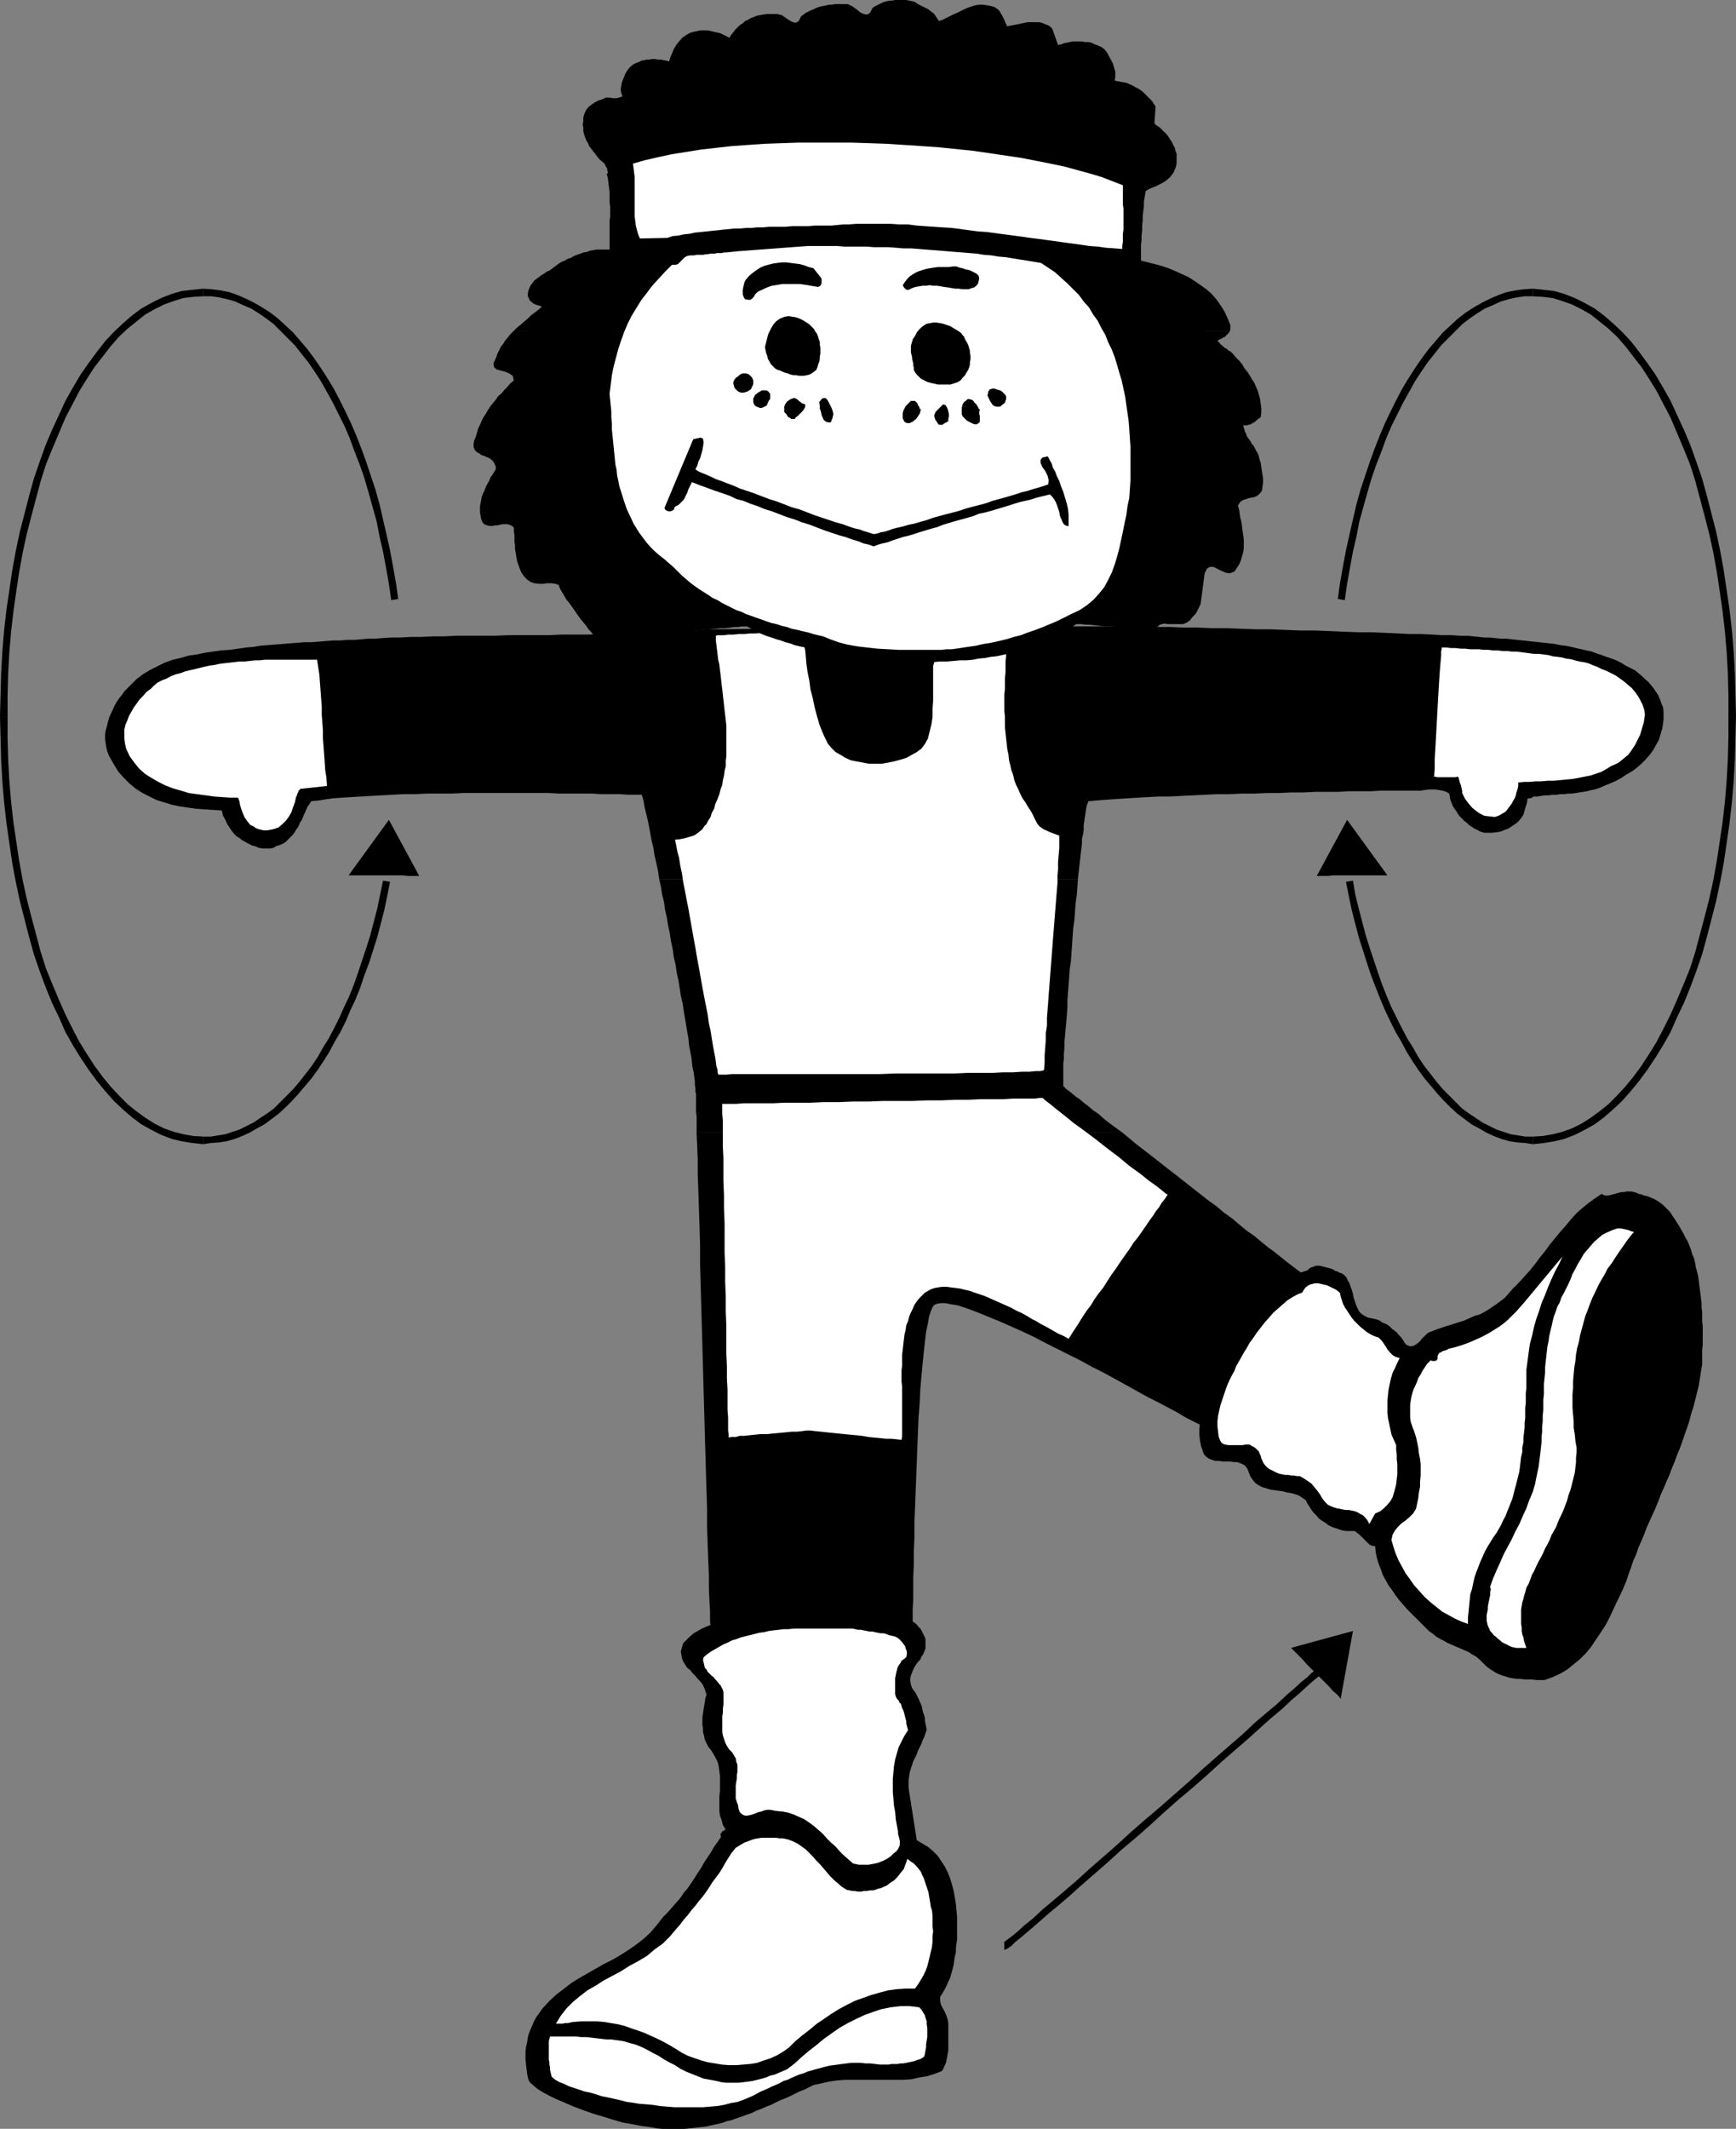 <?xml version="1.0" encoding="UTF-8" standalone="no"?>
<svg
   version="1.0"
   width="127.094mm"
   height="155.754mm"
   id="svg48"
   sodipodi:docname="Rag Doll Doing Aerobics.wmf"
   xmlns:inkscape="http://www.inkscape.org/namespaces/inkscape"
   xmlns:sodipodi="http://sodipodi.sourceforge.net/DTD/sodipodi-0.dtd"
   xmlns="http://www.w3.org/2000/svg"
   xmlns:svg="http://www.w3.org/2000/svg">
  <rect width="100%" height="100%" fill="#808080" stroke="none"/>
  <sodipodi:namedview
     id="namedview48"
     pagecolor="#ffffff"
     bordercolor="#000000"
     borderopacity="0.25"
     inkscape:showpageshadow="2"
     inkscape:pageopacity="0.0"
     inkscape:pagecheckerboard="0"
     inkscape:deskcolor="#d1d1d1"
     inkscape:document-units="mm" />
  <defs
     id="defs1">
    <pattern
       id="WMFhbasepattern"
       patternUnits="userSpaceOnUse"
       width="6"
       height="6"
       x="0"
       y="0" />
  </defs>
  <path
     style="fill:#000000;fill-opacity:1;fill-rule:evenodd;stroke:none"
     d="m 310.542,313.164 1.939,1.616 1.939,1.616 2.1,1.616 2.1,1.616 2.262,1.778 2.262,1.778 2.1,1.616 2.262,1.778 2.262,1.778 2.262,1.778 2.262,1.778 2.262,1.616 2.1,1.778 2.262,1.616 2.1,1.778 1.939,1.616 2.1,1.454 1.939,1.616 1.777,1.454 1.777,1.293 1.616,1.293 1.616,1.293 1.454,1.131 1.293,0.97 1.293,0.97 1.131,0.97 0.808,0.646 0.808,0.646 0.646,0.485 0.485,0.323 0.323,0.323 v 0 l -27.306,41.367 -1.131,-0.646 -1.454,-0.808 -1.777,-0.97 -1.939,-0.97 -2.262,-1.131 -2.424,-1.454 -2.424,-1.293 -2.747,-1.454 -2.908,-1.454 -2.908,-1.616 -2.908,-1.616 -3.231,-1.778 -3.231,-1.778 -3.231,-1.616 -3.231,-1.778 -3.231,-1.616 -3.231,-1.616 -3.231,-1.616 -3.07,-1.616 -3.07,-1.454 -2.908,-1.293 -2.908,-1.293 -2.747,-1.131 -2.747,-1.131 -2.424,-0.97 -2.262,-0.808 -1.939,-0.646 -1.939,-0.323 -1.616,-0.323 h -1.293 l -0.969,0.162 -0.808,0.323 -0.485,0.646 -0.485,1.131 -0.485,1.454 -0.323,1.939 -0.485,2.262 -0.323,2.747 -0.323,2.909 -0.323,3.232 -0.323,3.393 -0.323,3.717 -0.162,3.717 -0.323,4.04 -0.162,4.04 -0.162,4.201 -0.162,4.201 -0.162,4.201 -0.162,4.201 -0.162,4.201 -0.162,4.04 v 4.04 l -0.162,3.717 v 3.717 l -0.162,3.555 v 3.232 3.07 l -0.162,2.585 v 2.424 1.939 1.616 1.293 0.646 0.323 h -55.742 l -0.162,-0.485 v -0.97 -1.616 l -0.162,-1.939 v -2.585 l -0.162,-2.909 -0.162,-3.393 v -3.717 l -0.162,-4.04 -0.162,-4.363 -0.162,-4.686 v -5.009 l -0.162,-5.171 -0.162,-5.332 -0.162,-5.656 -0.162,-5.494 -0.162,-5.817 -0.162,-5.817 -0.162,-5.817 -0.162,-5.817 -0.162,-5.817 -0.162,-5.817 -0.162,-5.656 -0.162,-5.656 v -5.333 l -0.162,-5.332 -0.162,-5.009 -0.162,-4.848 -0.162,-4.363 v -4.201 l -0.162,-3.878 -0.162,-3.555 z"
     id="path1" />
  <path
     style="fill:#000000;fill-opacity:1;fill-rule:evenodd;stroke:none"
     d="m 182.415,243.195 -0.323,-2.262 -0.485,-2.262 -0.485,-2.101 -0.323,-2.101 -0.485,-1.939 -0.323,-1.778 -0.323,-1.778 -0.323,-1.616 -0.323,-1.454 -0.323,-1.293 -0.323,-1.293 -0.162,-0.97 -0.162,-0.97 -0.162,-0.646 -0.162,-0.485 -0.162,-0.485 h -1.939 -1.939 l -2.262,-0.162 h -2.424 -2.747 l -2.585,-0.162 h -2.908 -2.908 -3.07 l -3.07,-0.162 h -3.231 -3.231 -3.393 -3.393 -3.393 -3.393 -3.393 l -3.231,0.162 h -3.393 -3.393 l -3.231,0.162 h -3.231 l -3.07,0.162 -3.07,0.162 -2.908,0.162 -2.747,0.162 -2.747,0.162 -2.585,0.162 -2.424,0.162 -2.262,0.323 -1.939,0.323 -1.939,0.162 -0.485,0.808 -0.485,0.646 -0.323,0.646 -0.323,0.808 -0.323,0.646 -0.323,0.808 -0.323,0.808 -0.485,0.646 -0.323,0.808 -0.323,0.646 -0.485,0.646 -0.485,0.808 -0.485,0.646 -0.646,0.646 -0.646,0.646 -0.646,0.646 -0.808,0.485 -0.808,0.323 -0.969,0.323 -0.808,0.485 -0.969,0.162 h -0.808 -1.131 l -0.969,-0.162 -0.485,-0.162 -0.646,-0.323 -0.808,-0.162 -0.646,-0.323 -0.646,-0.323 -0.808,-0.485 -0.646,-0.323 -0.808,-0.646 -0.808,-0.485 -0.646,-0.646 -0.646,-0.808 -0.646,-0.97 -0.646,-0.97 -0.485,-1.131 -0.646,-1.131 -0.323,-1.454 -2.424,-0.162 -2.424,-0.162 -2.262,-0.162 -2.262,-0.323 -2.262,-0.323 -2.262,-0.485 -2.1,-0.646 -2.1,-0.646 -1.939,-0.97 -1.939,-0.97 -1.777,-1.131 -1.777,-1.454 -1.616,-1.616 -1.454,-1.616 -1.293,-2.101 -1.293,-2.262 -0.485,-1.131 -0.323,-1.293 -0.162,-1.131 -0.162,-1.131 v -1.293 l 0.162,-1.131 0.323,-1.131 0.323,-1.293 0.323,-1.131 0.485,-1.131 0.485,-0.97 0.485,-1.131 0.646,-1.131 0.646,-0.97 0.808,-0.97 0.646,-0.97 1.777,-1.778 1.616,-1.616 1.939,-1.454 1.939,-1.131 1.939,-0.97 1.939,-0.97 2.262,-0.808 2.1,-0.485 2.262,-0.646 2.262,-0.323 2.262,-0.485 2.262,-0.323 2.262,-0.323 2.424,-0.162 2.262,-0.323 2.262,-0.323 1.939,-0.162 1.939,-0.323 2.1,-0.162 1.939,-0.162 2.1,-0.162 1.939,-0.162 2.1,-0.162 1.939,-0.162 h 1.939 l 2.1,-0.162 1.939,-0.162 2.1,-0.162 h 1.939 l 1.939,-0.162 h 1.939 l 2.1,-0.162 1.616,-0.162 h 1.939 l 2.1,-0.162 2.424,-0.162 h 2.585 l 2.747,-0.162 h 3.07 l 3.07,-0.162 h 3.231 l 3.393,-0.162 h 3.393 3.555 3.555 l 3.716,-0.162 h 3.716 3.716 3.716 l 3.716,-0.162 h 3.716 3.555 l 3.555,-0.162 h 3.555 3.231 l 3.393,-0.162 3.07,-0.162 h 2.908 l 2.747,-0.162 2.747,-0.162 2.262,-0.162 2.262,-0.162 1.939,-0.162 1.616,-0.162 101.144,-0.808 h 2.1 2.262 2.747 2.747 3.07 3.07 l 3.393,0.162 h 3.555 3.716 l 3.716,0.162 h 3.878 l 3.878,0.162 h 4.039 l 4.039,0.162 4.201,0.162 h 4.039 l 4.201,0.162 4.039,0.162 h 4.039 l 4.039,0.162 3.878,0.162 4.039,0.162 h 3.716 l 3.716,0.162 3.393,0.162 3.393,0.162 h 3.231 l 3.07,0.162 2.747,0.162 h 2.585 l 2.424,0.162 h 2.1 l 1.454,0.162 1.616,0.162 1.454,0.162 h 1.454 l 1.616,0.162 1.454,0.162 h 1.616 l 1.454,0.162 1.454,0.162 1.616,0.162 1.454,0.162 1.454,0.162 1.616,0.162 1.454,0.162 1.454,0.162 1.454,0.162 1.454,0.323 1.454,0.162 1.616,0.323 1.293,0.323 1.454,0.323 1.454,0.323 1.454,0.323 1.293,0.485 1.454,0.485 1.293,0.485 1.454,0.485 1.293,0.485 1.293,0.646 1.293,0.808 1.293,0.646 1.293,0.646 0.969,0.808 0.969,0.808 0.808,0.808 0.969,0.808 0.808,0.97 0.646,0.808 0.646,0.97 0.646,0.97 0.485,1.131 0.323,0.97 0.485,1.131 0.162,1.131 v 1.131 1.131 l -0.162,1.293 -0.162,1.131 -0.485,1.616 -0.485,1.616 -0.808,1.454 -0.808,1.454 -0.969,1.293 -1.131,1.293 -1.131,1.131 -1.293,1.131 -1.293,0.97 -1.454,0.808 -1.454,0.97 -1.454,0.808 -1.454,0.646 -1.616,0.646 -1.454,0.646 -1.454,0.485 -0.969,0.162 -1.131,0.323 -0.969,0.162 -1.131,0.162 -0.969,0.162 -1.131,0.162 h -0.969 l -1.131,0.162 h -1.131 l -0.969,0.162 h -1.131 l -1.131,0.162 h -0.969 l -1.131,0.162 -0.969,0.162 h -1.131 l -0.323,0.323 -0.485,0.162 h -0.485 l -0.323,0.162 -0.162,1.131 -0.323,0.97 -0.323,1.131 -0.323,1.131 -0.646,0.97 -0.808,0.97 -0.808,0.646 -0.969,0.646 -0.969,0.646 -0.969,0.323 -1.131,0.485 -1.131,0.162 -1.131,0.162 h -1.131 -1.131 l -1.131,-0.323 -0.808,-0.485 -0.808,-0.323 -0.646,-0.485 -0.808,-0.485 -0.646,-0.646 -0.646,-0.485 -0.646,-0.646 -0.646,-0.646 -0.485,-0.646 -0.485,-0.808 -0.485,-0.646 -0.485,-0.808 -0.323,-0.808 -0.323,-0.808 -0.162,-0.808 -0.162,-0.97 -0.808,-0.485 -0.969,-0.323 -0.969,-0.162 -0.969,-0.162 h -1.131 -0.969 l -1.131,0.162 -0.969,0.162 h -1.939 -1.939 -2.262 -2.424 -2.585 l -2.747,0.162 h -2.747 -2.908 l -3.231,0.162 h -3.07 -3.231 l -3.393,0.162 h -3.393 l -3.393,0.162 h -3.393 l -3.393,0.162 h -3.555 l -3.393,0.162 h -3.393 l -3.393,0.162 -3.393,0.162 -3.231,0.162 -3.07,0.162 h -3.07 l -3.07,0.162 -2.747,0.162 -2.747,0.162 -2.424,0.162 -2.424,0.162 -2.262,0.162 -1.939,0.162 -1.777,0.162 -0.485,1.293 -0.162,0.97 -0.162,1.131 -0.162,0.97 -0.162,1.131 -0.162,1.131 v 1.293 l -0.162,1.131 -0.323,1.293 v 1.293 l -0.162,1.454 -0.162,1.293 -0.162,1.454 -0.162,1.454 -0.162,1.454 -0.162,1.454 -0.162,1.454 z"
     id="path2" />
  <path
     style="fill:#000000;fill-opacity:1;fill-rule:evenodd;stroke:none"
     d="m 298.263,243.195 -0.162,2.262 -0.162,2.101 -0.323,2.262 -0.162,2.262 -0.162,2.262 -0.323,2.262 -0.162,2.262 -0.162,2.424 -0.162,2.262 -0.162,2.262 -0.323,2.101 -0.162,2.424 -0.162,2.101 -0.162,2.101 -0.162,2.101 v 2.101 l -0.162,2.101 -0.162,1.939 -0.162,1.778 -0.162,1.778 -0.162,1.778 v 1.616 l -0.162,1.616 v 1.454 l -0.162,1.293 v 1.454 1.131 0.97 0.808 0.808 0.646 0.485 0 l 0.323,0.162 0.323,0.485 0.485,0.323 0.646,0.485 0.808,0.646 0.969,0.808 0.969,0.646 1.131,0.97 1.293,0.97 1.293,1.131 1.454,0.97 1.454,1.293 1.616,1.293 1.777,1.293 1.777,1.293 H 192.756 v -1.131 -1.293 -1.131 -0.97 l -0.162,-0.97 v -0.97 -0.808 -0.808 -0.646 -0.646 -0.646 -0.485 -0.323 l -0.162,-0.323 v -0.162 -0.162 -0.808 l -0.162,-0.808 v -1.131 l -0.162,-1.131 -0.162,-1.293 -0.323,-1.293 -0.162,-1.454 -0.162,-1.454 -0.323,-1.616 -0.323,-1.778 -0.162,-1.778 -0.323,-1.778 -0.323,-1.939 -0.323,-1.939 -0.323,-1.939 -0.323,-2.101 -0.485,-2.101 -0.323,-2.101 -0.323,-2.101 -0.485,-2.101 -0.323,-2.262 -0.485,-2.101 -0.323,-2.262 -0.485,-2.262 -0.323,-2.101 -0.485,-2.262 -0.323,-2.101 -0.485,-2.101 -0.323,-2.262 -0.485,-1.939 -0.323,-2.101 -0.485,-2.101 z"
     id="path3" />
  <path
     style="fill:#ffffff;fill-opacity:1;fill-rule:evenodd;stroke:none"
     d="m 222.324,176.296 v 0.162 l 0.162,0.646 v 1.293 l 0.323,1.454 0.162,1.778 0.162,1.939 0.323,2.262 0.485,2.424 0.323,2.424 0.646,2.424 0.485,2.424 0.646,2.424 0.646,2.262 0.808,2.101 0.808,1.778 0.808,1.616 0.969,1.131 1.131,1.131 1.454,0.808 1.293,0.808 1.454,0.646 1.616,0.323 1.777,0.323 1.616,0.323 h 1.777 1.777 l 1.777,-0.323 1.616,-0.323 1.777,-0.485 1.616,-0.485 1.454,-0.808 1.454,-0.808 1.293,-0.97 0.969,-1.293 0.808,-1.454 0.485,-1.939 0.485,-1.939 0.323,-2.101 v -2.262 l 0.162,-2.101 v -2.262 -2.101 -1.939 -1.778 -1.616 l 0.323,-1.131 0.323,-0.808 0.485,-0.323 1.131,-0.323 1.131,-0.323 1.293,-0.323 1.293,-0.323 1.454,-0.323 1.454,-0.323 1.293,-0.485 1.616,-0.323 1.293,-0.323 1.293,-0.323 1.293,-0.485 1.293,-0.162 0.969,-0.323 0.969,-0.162 0.808,-0.323 0.646,-0.162 v 1.454 l -0.162,1.454 v 1.454 l -0.162,1.616 v 1.454 1.454 l -0.162,1.616 v 1.454 1.616 l -0.162,1.454 v 1.616 1.454 1.616 l 0.162,1.616 v 1.454 1.454 l 0.162,1.616 0.162,1.454 0.162,1.454 0.162,1.454 0.323,1.454 0.162,1.616 0.323,1.293 0.323,1.454 0.485,1.293 0.323,1.454 0.485,1.293 0.646,1.293 0.485,1.131 0.646,1.293 0.808,1.131 0.646,1.131 0.969,1.454 0.646,1.293 0.485,0.97 0.485,0.97 0.646,0.808 1.131,0.808 1.777,0.808 2.585,0.97 v 1.778 1.778 l -0.162,1.778 -0.162,1.939 v 1.939 l -0.162,1.939 v 1.939 l -0.162,1.939 -0.162,1.939 -0.162,2.101 -0.162,1.939 -0.162,2.101 -0.162,2.101 -0.162,1.939 -0.162,2.101 -0.162,2.101 -0.162,2.101 -0.162,2.101 -0.162,2.101 -0.162,2.101 -0.162,2.101 -0.162,2.101 -0.162,2.262 -0.162,2.101 -0.162,2.101 v 2.101 l -0.323,2.101 v 1.939 l -0.162,2.101 -0.162,2.101 v 2.101 l -0.162,1.939 -0.323,0.162 -0.808,0.162 h -1.293 l -1.616,0.162 h -2.1 l -2.424,0.162 h -2.747 l -3.07,0.162 h -3.231 -3.555 l -3.716,0.162 h -3.878 -4.039 -4.201 -4.201 l -4.039,0.162 h -4.201 -4.201 -4.201 -3.878 -3.878 -3.716 -3.555 -3.231 -3.07 -2.747 -2.262 -2.1 l -1.616,0.162 h -1.293 -0.646 -0.323 v -0.162 l -0.162,-0.485 v -0.646 l -0.323,-0.97 -0.162,-1.131 -0.162,-1.293 -0.323,-1.616 -0.323,-1.778 -0.323,-1.939 -0.323,-2.101 -0.485,-2.101 -0.323,-2.424 -0.485,-2.424 -0.485,-2.424 -0.485,-2.585 -0.485,-2.747 -0.485,-2.747 -0.485,-2.585 -0.485,-2.909 -0.485,-2.585 -0.485,-2.747 -0.485,-2.747 -0.485,-2.747 -0.485,-2.424 -0.485,-2.585 -0.485,-2.424 -0.323,-2.262 -0.485,-2.262 -0.323,-2.101 -0.485,-1.778 -0.323,-1.778 -0.323,-1.454 1.454,-0.162 1.454,-0.323 1.131,-0.323 1.131,-0.323 0.808,-0.485 0.808,-0.646 0.808,-0.646 0.485,-0.808 0.646,-0.646 0.485,-0.97 0.646,-0.97 0.323,-1.131 0.646,-1.131 0.323,-1.293 0.646,-1.454 0.485,-1.293 0.323,-1.293 0.485,-1.293 0.162,-1.293 0.323,-1.293 0.162,-1.293 0.323,-1.293 v -1.454 l 0.162,-1.293 v -1.454 -1.293 -1.454 -1.293 -1.454 -1.454 l -0.162,-1.454 -0.162,-1.454 -0.162,-1.293 -0.162,-1.454 -0.162,-1.454 -0.162,-1.454 -0.162,-1.454 -0.162,-1.293 -0.162,-1.454 -0.162,-1.454 -0.162,-1.293 -0.162,-1.454 -0.323,-1.293 -0.162,-1.454 -0.162,-1.293 -0.162,-1.293 -0.162,-1.293 v -1.293 l 0.485,-0.162 h 0.808 0.969 l 1.131,-0.162 h 1.454 l 1.454,-0.162 h 1.616 l 1.616,-0.162 h 1.616 l 1.616,-0.162 1.454,-0.162 1.293,-0.162 1.293,-0.162 0.969,-0.162 0.808,-0.162 0.323,-0.162 0.808,0.162 0.646,0.162 0.646,0.162 0.646,0.323 0.646,0.323 0.646,0.485 0.646,0.323 z"
     id="path4" />
  <path
     style="fill:#ffffff;fill-opacity:1;fill-rule:evenodd;stroke:none"
     d="m 439.477,183.406 1.131,0.485 1.293,0.485 1.293,0.646 1.293,0.485 1.293,0.646 1.293,0.646 1.131,0.808 1.131,0.808 1.131,0.97 0.969,0.808 0.969,1.131 0.808,1.131 0.646,1.131 0.646,1.293 0.485,1.454 0.162,1.293 -0.162,1.131 -0.162,1.131 -0.323,0.97 -0.323,1.131 -0.323,1.131 -0.485,0.97 -0.485,0.97 -0.485,0.97 -0.646,0.97 -0.646,0.97 -0.646,0.808 -0.808,0.646 -0.969,0.808 -0.808,0.646 -0.969,0.485 -1.131,0.485 -1.293,0.808 -1.454,0.808 -1.454,0.485 -1.454,0.485 -1.616,0.323 -1.616,0.323 -1.777,0.323 -1.777,0.162 -1.616,0.162 -1.777,0.162 h -1.616 l -1.777,0.162 h -1.616 l -1.777,0.162 h -1.454 l -1.616,0.162 v 0.97 l -0.162,0.808 -0.323,0.97 -0.162,0.808 -0.323,0.808 -0.485,0.808 -0.323,0.646 -0.485,0.646 -0.485,0.646 -0.485,0.646 -0.485,0.485 -0.646,0.323 -0.485,0.323 -0.646,0.323 -0.485,0.162 -0.485,0.162 -1.454,-0.162 -1.454,-0.162 -1.293,-0.646 -1.131,-0.808 -0.969,-0.808 -0.969,-1.131 -0.969,-1.293 -0.646,-1.293 -0.162,-0.323 v -0.646 l -0.162,-0.646 -0.162,-0.808 -0.323,-0.808 -0.162,-0.646 -0.162,-0.646 -0.162,-0.323 -0.808,0.162 h -0.969 -1.131 -0.969 -1.131 -0.808 l -0.485,-0.162 h -0.323 l 0.162,-2.262 v -2.585 l 0.162,-2.747 0.162,-2.747 0.162,-2.909 0.162,-3.07 0.162,-2.909 0.162,-2.909 0.162,-2.747 0.162,-2.585 0.162,-2.262 0.162,-1.939 0.162,-1.778 v -1.131 l 0.162,-0.808 v -0.323 h 1.293 l 1.293,0.162 h 1.293 l 1.293,0.162 h 1.293 l 1.293,0.162 h 1.293 1.293 l 1.293,0.162 h 1.293 l 1.293,0.162 h 1.293 l 1.293,0.162 h 1.293 l 1.293,0.162 h 1.293 l 1.293,0.162 1.293,0.162 1.131,0.162 1.293,0.162 h 1.293 l 1.293,0.162 1.293,0.162 1.131,0.323 1.293,0.162 1.293,0.162 1.131,0.323 1.293,0.162 1.131,0.323 1.293,0.323 1.131,0.162 z"
     id="path5" />
  <path
     style="fill:#ffffff;fill-opacity:1;fill-rule:evenodd;stroke:none"
     d="m 87.734,182.436 0.323,2.101 0.323,2.101 0.162,2.262 0.162,2.101 0.162,2.262 0.162,2.101 v 2.262 l 0.162,2.101 0.162,2.262 v 2.101 l 0.162,2.262 0.162,2.101 0.162,2.262 0.162,2.262 0.323,2.101 0.162,2.262 -7.432,0.808 -0.162,0.323 -0.323,0.162 v 0.323 l -0.162,0.323 -0.162,0.162 v 0.323 l -0.162,0.323 -0.162,0.323 -0.323,1.454 -0.485,1.293 -0.485,1.454 -0.646,1.131 -0.808,1.131 -0.969,0.97 -1.131,0.97 -1.454,0.485 -0.808,0.162 -0.969,0.162 H 73.031 l -0.808,-0.162 -0.646,-0.162 -0.808,-0.323 -0.646,-0.485 -0.808,-0.323 -0.808,-0.97 -0.808,-1.131 -0.485,-1.131 -0.485,-1.293 -0.323,-1.131 -0.162,-0.97 -0.323,-0.808 -0.162,-0.162 h -2.1 l -2.262,-0.162 -2.262,-0.162 -2.262,-0.323 -2.424,-0.323 -2.262,-0.323 -2.1,-0.646 -2.262,-0.646 -2.1,-0.808 -1.939,-0.97 -1.939,-1.131 -1.777,-1.131 -1.616,-1.454 -1.293,-1.616 -1.293,-1.778 -0.969,-2.101 -0.323,-1.454 -0.162,-1.293 v -1.293 -1.293 l 0.323,-1.293 0.485,-1.131 0.485,-1.293 0.646,-1.131 0.646,-1.131 0.808,-1.131 0.808,-1.131 0.969,-0.97 0.969,-1.131 1.131,-0.808 0.969,-0.97 0.969,-0.808 1.293,-0.646 1.293,-0.485 1.131,-0.646 1.293,-0.485 1.293,-0.323 1.293,-0.485 1.293,-0.323 1.454,-0.323 1.293,-0.323 1.293,-0.323 1.454,-0.323 1.293,-0.162 1.454,-0.323 1.293,-0.162 1.454,-0.162 1.454,-0.162 1.293,-0.162 h 1.454 l 1.454,-0.162 1.454,-0.162 h 1.293 l 1.454,-0.162 h 1.454 1.454 1.454 1.454 1.454 1.293 1.616 1.293 1.454 z"
     id="path6" />
  <path
     style="fill:#ffffff;fill-opacity:1;fill-rule:evenodd;stroke:none"
     d="m 288.568,303.63 0.646,0.646 1.293,0.97 1.777,1.454 2.262,1.778 2.585,2.101 2.908,2.101 3.231,2.424 3.07,2.424 3.231,2.424 2.908,2.424 2.908,2.101 2.424,1.939 2.262,1.616 1.616,1.293 0.969,0.808 0.485,0.162 -0.162,0.162 -0.162,0.323 -0.323,0.485 -0.485,0.646 -0.646,0.808 -0.646,1.131 -0.808,0.97 -0.808,1.293 -0.969,1.293 -0.969,1.454 -1.131,1.616 -1.131,1.616 -1.293,1.616 -1.131,1.778 -1.293,1.778 -1.131,1.616 -1.293,1.939 -1.293,1.778 -1.131,1.778 -1.131,1.778 -1.293,1.616 -1.131,1.616 -0.969,1.616 -1.131,1.454 -0.969,1.454 -0.808,1.293 -0.808,1.293 -0.646,0.97 -0.646,0.97 -0.485,0.808 -0.323,0.485 -0.323,0.485 -0.808,-0.485 -0.969,-0.485 -1.131,-0.485 -1.131,-0.646 -1.131,-0.646 -1.131,-0.646 -1.293,-0.646 -1.293,-0.808 -1.293,-0.646 -1.293,-0.808 -1.454,-0.808 -1.454,-0.646 -1.454,-0.808 -1.454,-0.646 -1.454,-0.646 -1.454,-0.646 -1.454,-0.646 -1.454,-0.646 -1.454,-0.485 -1.454,-0.485 -1.293,-0.485 -1.454,-0.323 -1.293,-0.323 -1.293,-0.162 -1.293,-0.162 -1.131,-0.162 h -1.131 l -1.131,0.162 -0.969,0.162 -0.969,0.323 -0.969,0.485 -0.808,0.485 -0.808,0.808 -0.808,0.808 -0.646,0.808 -0.646,0.97 -0.485,1.131 -0.485,0.97 -0.485,1.131 -0.323,1.293 -0.485,1.131 -0.162,1.293 -0.323,1.293 -0.162,1.293 -0.162,1.454 -0.162,1.454 -0.162,1.293 v 1.454 1.616 l -0.162,1.293 v 1.454 1.616 l 0.162,1.454 v 1.454 1.454 1.454 1.293 1.454 1.293 1.454 1.293 1.131 1.293 l -0.162,1.131 -1.293,-0.162 -1.616,-0.162 h -1.454 l -1.616,-0.162 -1.616,-0.162 -1.616,-0.162 -1.777,-0.323 -1.616,-0.162 -1.777,-0.162 -1.616,-0.162 -1.616,-0.162 -1.616,-0.162 -1.616,-0.162 -1.454,-0.162 -1.616,-0.162 -1.293,-0.162 h -1.131 l -1.131,0.162 -1.454,0.162 h -1.454 l -1.616,0.162 -1.616,0.162 -1.777,0.162 -1.616,0.162 h -1.777 l -1.616,0.162 -1.616,0.162 -1.454,0.162 h -1.293 l -1.131,0.323 h -1.131 l -0.808,0.162 v -0.808 l -0.162,-1.131 v -1.454 -2.101 l -0.162,-2.262 v -2.585 -2.909 l -0.162,-3.07 v -3.393 l -0.162,-3.555 v -3.717 -3.878 l -0.162,-4.04 v -4.04 l -0.162,-4.04 v -4.201 l -0.162,-4.04 v -4.04 -4.04 l -0.162,-4.04 v -3.717 l -0.162,-3.717 v -3.393 -3.232 l -0.162,-3.07 v -2.747 -2.424 -2.101 l -0.162,-1.778 v -1.293 -0.97 -0.485 h 0.162 0.808 1.293 1.616 l 1.939,-0.162 h 2.424 2.747 3.07 l 3.07,-0.162 h 3.555 3.716 l 3.716,-0.162 h 4.039 l 4.039,-0.162 h 4.201 l 4.039,-0.162 h 4.201 4.039 l 4.039,-0.162 h 4.039 l 3.716,-0.162 h 3.716 l 3.393,-0.162 h 3.231 3.07 l 2.585,-0.162 h 2.424 1.939 1.616 l 1.293,-0.162 h 0.646 z"
     id="path7" />
  <path
     style="fill:#000000;fill-opacity:1;fill-rule:evenodd;stroke:none"
     d="m 252.861,448.577 0.808,0.646 0.485,0.646 0.646,0.646 0.323,0.646 0.323,0.646 0.323,0.646 0.323,0.808 v 0.97 0.808 0.808 l -0.323,0.808 -0.323,0.808 -0.485,0.646 -0.323,0.808 -0.646,0.646 -0.485,0.646 -0.485,0.808 -0.323,0.646 -0.323,0.808 -0.323,0.808 -0.162,0.808 v 0.808 l 0.162,0.97 0.323,0.97 0.485,0.646 0.485,0.646 0.323,0.646 0.323,0.646 0.323,0.646 0.323,0.808 0.323,0.646 0.162,0.646 0.162,0.808 0.162,0.646 0.323,0.808 0.162,0.808 v 0.646 l 0.162,0.808 0.162,0.808 0.162,0.808 -0.323,0.97 -0.323,0.97 -0.485,0.97 -0.323,0.97 -0.485,0.97 -0.485,0.97 -0.323,0.97 -0.485,0.97 -0.485,0.97 -0.323,0.97 -0.323,0.97 -0.323,1.131 -0.162,0.97 -0.162,1.131 v 1.131 1.131 l 2.262,14.382 1.616,0.97 1.616,0.97 1.293,1.131 1.293,1.293 0.969,1.454 0.969,1.454 0.808,1.616 0.646,1.616 0.485,1.616 0.485,1.778 0.323,1.778 0.323,1.939 0.162,1.778 0.162,1.778 v 1.939 1.778 1.293 1.293 l -0.162,1.131 -0.162,1.293 v 1.131 l -0.323,1.293 -0.162,1.131 -0.162,1.131 -0.323,1.293 -0.323,1.131 -0.323,1.131 -0.485,0.97 -0.485,1.131 -0.485,0.97 -0.646,1.131 -0.646,0.97 v 0.97 l 0.162,0.97 0.323,0.808 0.485,0.808 0.485,0.97 0.323,0.808 0.323,0.97 0.162,0.97 v 0.808 0.808 0.808 0.97 0.808 0.808 0.97 0.808 0.808 l -0.162,0.808 -0.162,0.97 -0.162,0.808 -0.162,0.808 -0.323,0.646 -0.323,0.808 -0.485,0.808 -2.1,0.808 -2.1,0.646 -2.1,0.323 -2.1,0.485 -2.262,0.162 h -2.262 -2.262 -2.262 -2.424 -2.262 -2.262 -2.262 l -2.262,0.162 -2.262,0.323 -2.1,0.485 -2.262,0.485 -1.293,0.646 -1.293,0.646 -1.293,0.485 -1.293,0.646 -1.293,0.646 -1.454,0.646 -1.293,0.485 -1.293,0.646 -1.293,0.646 -1.293,0.485 -1.454,0.646 -1.293,0.485 -1.293,0.646 -1.454,0.485 -1.293,0.485 -1.454,0.485 -1.293,0.485 -1.454,0.323 -1.293,0.485 -1.454,0.323 -1.454,0.323 -1.454,0.323 -1.454,0.162 -1.454,0.162 -1.454,0.162 -1.616,0.162 h -1.454 -1.454 -1.616 -1.616 l -1.616,-0.162 -1.616,-0.323 -2.424,-0.323 -2.585,-0.485 -2.747,-0.485 -2.747,-0.808 -2.585,-0.808 -2.747,-0.808 -2.747,-0.97 -2.585,-0.97 -2.262,-0.97 -2.262,-0.97 -2.1,-0.97 -1.777,-0.97 -1.616,-0.97 -1.131,-0.97 -0.969,-0.808 -0.485,-0.808 -0.323,-1.454 -0.162,-1.293 -0.162,-1.293 -0.162,-1.454 v -1.131 -1.293 l 0.162,-1.293 0.323,-1.293 0.162,-1.293 0.323,-1.131 0.485,-1.131 0.485,-1.131 0.485,-1.131 0.646,-1.131 0.808,-1.131 0.808,-1.131 1.939,-2.101 1.939,-1.778 2.1,-1.616 2.1,-1.616 2.1,-1.293 2.262,-1.293 2.262,-1.293 2.262,-1.293 2.262,-1.131 2.262,-1.293 2.262,-1.454 2.1,-1.454 2.1,-1.616 1.939,-1.778 1.777,-2.101 1.777,-2.262 1.293,-1.293 1.131,-1.293 1.131,-1.293 1.131,-1.293 0.969,-1.454 1.131,-1.293 0.969,-1.454 0.969,-1.454 0.808,-1.293 0.969,-1.454 0.808,-1.454 0.969,-1.454 0.969,-1.454 0.808,-1.454 0.969,-1.293 0.969,-1.454 -0.162,-0.323 v -0.162 -0.323 l 0.323,-0.323 0.162,-0.323 0.323,-0.162 0.162,-0.162 0.485,-0.162 -0.808,-1.293 -0.323,-1.293 -0.485,-1.293 -0.162,-1.293 v -1.293 -1.454 -1.293 l 0.162,-1.454 v -1.293 -1.454 -1.454 l -0.162,-1.293 -0.162,-1.293 -0.323,-1.293 -0.646,-1.293 -0.646,-1.131 -0.646,-0.97 -0.646,-0.808 -0.485,-0.97 -0.485,-0.97 -0.162,-0.97 -0.323,-1.131 v -0.97 l -0.162,-0.97 v -1.131 -1.131 l 0.162,-0.97 0.162,-1.131 0.162,-0.97 0.162,-0.97 0.162,-1.131 0.323,-0.97 -0.323,-0.97 -0.323,-0.97 -0.485,-0.97 -0.646,-0.808 -0.646,-0.646 -0.646,-0.808 -0.808,-0.808 -0.646,-0.808 -0.808,-0.646 -0.646,-0.97 -0.485,-0.808 -0.323,-0.808 -0.162,-0.97 -0.162,-0.97 0.323,-1.131 0.323,-1.131 0.969,-0.97 0.969,-0.97 0.969,-0.808 1.131,-0.646 1.131,-0.646 1.131,-0.485 1.131,-0.485 1.131,-0.485 1.293,-0.485 1.293,-0.323 1.131,-0.162 1.293,-0.485 1.293,-0.162 1.293,-0.323 1.293,-0.323 1.131,-0.323 h 1.454 l 1.454,-0.162 1.454,-0.162 h 1.454 l 1.454,-0.162 1.454,-0.162 1.454,-0.162 h 1.454 l 1.454,-0.162 1.454,-0.162 h 1.293 l 1.616,-0.162 h 1.293 l 1.454,-0.162 h 1.454 1.454 1.454 1.454 1.454 l 1.293,0.162 1.454,0.162 h 1.454 l 1.293,0.323 1.454,0.162 1.454,0.162 1.293,0.323 1.454,0.323 1.293,0.323 1.293,0.323 1.454,0.485 1.293,0.485 z"
     id="path8" />
  <path
     style="fill:#ffffff;fill-opacity:1;fill-rule:evenodd;stroke:none"
     d="m 248.175,452.778 0.646,0.485 0.646,0.646 0.485,0.646 0.485,0.646 0.162,0.646 0.323,0.808 v 0.808 l -0.162,0.808 -0.646,0.485 -0.646,0.485 -0.323,0.646 -0.485,0.646 -0.323,0.646 -0.162,0.646 -0.162,0.646 -0.162,0.808 -0.162,0.808 v 0.646 0.808 0.808 0.646 0.808 0.646 l 0.162,0.646 0.323,0.646 0.485,0.485 0.162,0.485 0.485,0.485 0.162,0.646 0.162,0.485 0.323,0.646 0.162,0.485 0.162,0.646 0.162,0.646 0.162,0.646 0.162,0.485 v 0.646 l 0.162,0.646 0.162,0.646 0.162,0.646 -0.969,1.454 -0.808,1.616 -0.808,1.616 -0.485,1.616 -0.485,1.778 -0.323,1.778 -0.162,1.778 -0.162,1.778 v 1.939 1.778 l 0.162,1.778 0.162,1.939 0.323,1.778 0.162,1.939 0.323,1.778 0.323,1.778 v 0.646 l 0.162,0.485 0.162,0.646 0.162,0.646 v 0.485 0.646 l -0.162,0.485 -0.323,0.646 -0.485,0.646 -0.808,0.646 -0.646,0.646 -0.646,0.485 -0.808,0.485 -0.646,0.323 -0.808,0.323 -0.808,0.323 -0.808,0.162 -0.808,0.162 -0.808,0.162 h -0.969 -0.808 -0.969 l -0.808,-0.162 -0.808,-0.162 -1.293,-1.131 -1.293,-1.131 -1.131,-1.131 -1.131,-1.293 -1.293,-1.131 -1.131,-1.131 -1.131,-1.293 -1.293,-1.131 -1.131,-0.97 -1.293,-0.97 -1.454,-0.97 -1.454,-0.646 -1.454,-0.646 -1.454,-0.485 -1.616,-0.323 -1.777,-0.162 -0.808,-0.162 -0.808,-0.162 h -0.808 l -0.808,0.162 -0.808,0.323 -0.808,0.162 -0.808,0.323 -0.808,0.323 -0.646,0.162 -0.808,0.162 h -0.646 l -0.485,-0.162 -0.485,-0.323 -0.485,-0.485 -0.323,-0.808 -0.162,-1.131 -0.323,-0.808 -0.323,-0.97 v -0.97 -0.97 -0.97 -0.808 l 0.162,-0.97 0.162,-0.97 v -0.97 l 0.162,-0.808 v -0.97 -0.97 l -0.323,-0.808 -0.162,-0.97 -0.485,-0.808 -0.485,-0.808 -0.808,-0.808 -0.646,-0.97 -0.485,-0.97 -0.323,-0.97 -0.323,-0.97 -0.162,-0.97 v -1.131 -0.97 -1.131 -1.131 l 0.162,-0.97 v -1.131 l 0.162,-1.131 v -1.131 -1.131 -1.131 l -0.162,-0.646 -0.323,-0.646 -0.323,-0.646 -0.485,-0.485 -0.485,-0.646 -0.485,-0.485 -0.485,-0.646 -0.646,-0.485 -0.485,-0.485 -0.485,-0.485 -0.323,-0.646 -0.485,-0.485 -0.162,-0.808 -0.162,-0.646 -0.162,-0.646 0.162,-0.808 0.969,-0.808 1.131,-0.808 1.131,-0.646 1.131,-0.646 1.131,-0.646 1.131,-0.485 1.293,-0.646 1.131,-0.323 1.293,-0.485 1.293,-0.323 1.293,-0.323 1.293,-0.323 1.293,-0.323 1.293,-0.162 1.293,-0.323 1.293,-0.162 1.454,-0.162 1.293,-0.162 h 1.293 l 1.454,-0.162 h 1.293 1.454 1.293 1.454 1.293 1.454 1.293 1.454 1.293 1.293 1.454 1.293 l 0.808,0.162 0.646,0.162 h 0.808 l 0.808,0.162 0.808,0.162 0.808,0.162 h 0.808 l 0.646,0.162 0.808,0.162 0.808,0.162 h 0.808 l 0.646,0.162 0.808,0.323 0.646,0.162 0.808,0.162 z"
     id="path9" />
  <path
     style="fill:#ffffff;fill-opacity:1;fill-rule:evenodd;stroke:none"
     d="m 234.28,522.586 0.808,0.162 0.808,0.162 h 0.646 l 0.808,0.162 h 0.969 l 0.646,-0.162 h 0.808 l 0.969,-0.162 h 0.808 l 0.646,-0.162 0.808,-0.323 0.808,-0.162 0.646,-0.323 0.808,-0.323 0.646,-0.485 0.646,-0.485 0.808,-0.485 0.808,-0.808 0.646,-0.808 0.646,-0.808 0.646,-0.808 0.323,-0.97 0.323,-0.808 0.323,-0.97 0.808,0.646 0.969,0.646 0.646,0.646 0.646,0.808 0.646,0.808 0.323,0.808 0.485,0.97 0.323,0.97 0.323,0.97 0.323,0.97 0.323,0.97 0.162,0.97 0.162,0.97 0.162,0.97 0.162,1.131 0.323,0.97 0.162,1.454 v 1.454 1.454 l 0.162,1.454 -0.162,1.454 v 1.454 l -0.162,1.454 -0.323,1.293 -0.323,1.454 -0.323,1.293 -0.323,1.293 -0.485,1.293 -0.646,1.293 -0.646,1.131 -0.808,1.293 -0.808,1.131 h -2.424 l -2.585,0.162 -2.424,0.323 -2.424,0.646 -2.262,0.646 -2.262,0.808 -2.262,0.808 -2.262,1.131 -2.1,1.131 -2.1,1.293 -2.1,1.454 -1.939,1.293 -1.939,1.616 -2.1,1.616 -1.939,1.616 -1.777,1.778 -1.616,1.131 -1.616,0.97 -1.777,0.808 -1.939,0.646 -1.777,0.646 -1.939,0.323 -1.939,0.162 -1.939,0.162 h -2.1 l -1.939,-0.162 -1.939,-0.323 -1.939,-0.323 -1.777,-0.485 -1.939,-0.646 -1.777,-0.646 -1.616,-0.808 -1.777,-1.131 -1.616,-0.97 -1.777,-0.97 -1.616,-0.808 -1.777,-0.808 -1.777,-0.808 -1.777,-0.646 -1.939,-0.646 -1.777,-0.646 -1.939,-0.485 -1.939,-0.323 -1.939,-0.323 -1.939,-0.162 h -2.1 -2.1 l -2.1,0.162 h -0.323 l -0.646,0.162 -0.646,0.162 h -0.808 l -0.808,0.162 h -0.646 -0.646 -0.485 l 1.293,-2.101 1.616,-2.101 1.777,-1.778 1.939,-1.616 2.1,-1.616 2.262,-1.293 2.262,-1.454 2.424,-1.293 2.424,-1.293 2.262,-1.454 2.424,-1.293 2.424,-1.454 2.1,-1.778 2.262,-1.616 1.939,-1.939 1.777,-2.101 1.131,-1.293 0.969,-1.293 1.131,-1.293 0.969,-1.293 1.131,-1.293 0.969,-1.293 0.969,-1.131 0.969,-1.293 0.969,-1.454 0.808,-1.293 0.969,-1.293 0.969,-1.293 0.808,-1.293 0.808,-1.454 0.808,-1.293 0.808,-1.293 0.646,-0.808 0.646,-0.808 0.808,-0.485 0.808,-0.485 0.808,-0.485 0.969,-0.323 0.808,-0.323 0.969,-0.323 0.969,-0.162 0.969,-0.162 h 0.969 0.969 0.969 1.131 l 0.969,0.162 h 0.969 l 1.454,0.323 1.293,0.485 1.293,0.646 1.131,0.808 1.131,0.808 0.969,0.97 0.969,0.97 0.969,1.131 0.969,0.97 0.969,1.131 0.969,1.131 0.969,1.131 0.969,0.97 1.131,0.97 1.131,0.97 z"
     id="path10" />
  <path
     style="fill:#ffffff;fill-opacity:1;fill-rule:evenodd;stroke:none"
     d="m 254.315,555.065 0.646,0.646 0.485,0.808 0.485,0.808 0.162,0.646 0.323,0.97 v 0.808 l 0.162,0.97 v 0.808 0.97 0.808 l -0.162,0.97 -0.162,0.97 v 0.808 l -0.162,0.97 -0.162,0.808 -0.162,0.808 -0.646,0.485 -0.646,0.323 -0.646,0.162 -0.808,0.323 -0.646,0.162 -0.808,0.162 -0.808,0.162 -0.808,0.162 h -0.808 l -0.808,0.162 h -0.808 -0.808 l -0.808,0.162 h -0.808 -0.808 -0.808 l -1.293,-0.162 -1.454,-0.162 h -1.293 l -1.293,-0.162 h -1.454 -1.131 l -1.293,0.162 -1.293,0.162 -1.131,0.162 -1.293,0.162 -1.131,0.162 -1.293,0.323 -1.131,0.323 -1.293,0.323 -1.131,0.323 -1.131,0.323 -1.131,0.485 -1.131,0.323 -1.131,0.485 -1.131,0.485 -0.969,0.485 -1.131,0.323 -1.131,0.646 -1.131,0.485 -1.131,0.485 -0.969,0.485 -1.131,0.485 -1.131,0.485 -1.131,0.646 -0.969,0.485 -1.131,0.485 -1.131,0.485 -1.777,0.646 -1.939,0.323 -1.777,0.485 -1.939,0.323 -1.939,0.162 -1.939,0.162 h -1.939 -2.1 -1.939 -1.939 l -1.939,-0.162 -2.1,-0.162 -1.939,-0.323 -1.939,-0.162 -1.939,-0.162 -1.939,-0.323 -1.293,-0.162 -1.293,-0.323 -1.293,-0.323 -1.454,-0.323 -1.454,-0.323 -1.616,-0.323 -1.454,-0.485 -1.616,-0.485 -1.616,-0.323 -1.454,-0.485 -1.454,-0.485 -1.454,-0.485 -1.293,-0.646 -1.293,-0.485 -1.131,-0.646 -0.969,-0.808 -0.162,-0.485 -0.162,-0.808 -0.162,-0.646 v -0.646 l -0.162,-0.808 v -0.646 l -0.162,-0.646 v -0.808 -0.646 -0.808 -0.808 -0.646 -0.646 -0.808 l 0.162,-0.646 0.162,-0.646 h 0.969 1.131 1.131 1.293 1.454 1.293 l 1.293,0.162 h 1.454 l 1.454,0.162 1.454,0.162 1.293,0.162 1.454,0.162 h 1.293 l 1.131,0.162 1.131,0.162 1.131,0.162 1.616,0.485 1.777,0.485 1.616,0.646 1.616,0.808 1.454,0.808 1.616,0.808 1.454,0.97 1.454,0.808 1.616,0.808 1.454,0.97 1.616,0.808 1.616,0.646 1.616,0.646 1.616,0.646 1.777,0.323 1.777,0.323 1.293,0.323 1.293,0.162 h 1.293 1.131 1.293 l 1.293,-0.162 1.293,-0.162 1.131,-0.162 1.293,-0.323 1.293,-0.323 1.131,-0.323 1.131,-0.485 1.293,-0.323 1.131,-0.485 1.131,-0.485 1.131,-0.485 2.1,-1.616 1.939,-1.778 2.1,-1.778 2.1,-1.616 1.939,-1.616 2.262,-1.616 2.1,-1.454 2.262,-1.293 2.262,-1.131 2.424,-1.131 2.262,-0.808 2.424,-0.808 2.424,-0.485 2.747,-0.323 h 2.585 z"
     id="path11" />
  <path
     style="fill:#000000;fill-opacity:1;fill-rule:evenodd;stroke:none"
     d="m 340.271,91.622 v -0.162 l 0.162,-0.162 v -0.323 -0.162 -0.162 -0.323 -0.162 -0.323 l -0.808,-1.939 -0.808,-1.778 -1.131,-1.778 -1.131,-1.616 -1.293,-1.454 -1.454,-1.293 -1.616,-1.131 -1.616,-1.131 -1.777,-1.131 -1.777,-0.808 -1.777,-0.808 -1.939,-0.808 -1.939,-0.646 -1.777,-0.485 -1.939,-0.485 -1.939,-0.485 v -0.97 -0.97 -1.131 -1.293 l 0.162,-1.293 v -1.293 l 0.162,-1.454 v -1.293 l 0.162,-1.454 v -1.293 l 0.162,-1.293 0.162,-1.293 v -1.131 l 0.162,-1.131 0.162,-0.97 0.162,-0.97 0.485,-0.323 0.969,-0.485 1.293,-0.485 1.293,-0.646 1.454,-0.808 1.293,-1.131 0.969,-1.293 0.646,-1.616 0.162,-0.97 V 44.276 43.306 42.498 l -0.323,-0.808 -0.162,-0.808 -0.485,-0.808 -0.323,-0.808 -0.485,-0.646 -0.485,-0.808 -0.485,-0.646 -0.646,-0.646 -0.646,-0.646 -0.646,-0.646 -0.808,-0.485 -0.646,-0.646 0.323,-4.686 -0.485,-0.646 -0.485,-0.808 -0.646,-0.646 -0.646,-0.646 -0.646,-0.646 -0.646,-0.646 -0.646,-0.485 -0.808,-0.485 -0.646,-0.323 -0.808,-0.485 -0.808,-0.323 -0.646,-0.323 -0.808,-0.162 -0.969,-0.162 -0.808,-0.162 -0.808,-0.162 0.162,-1.131 v -1.293 l -0.323,-1.131 -0.323,-1.131 -0.485,-0.97 -0.646,-1.131 -0.485,-0.97 -0.808,-0.97 -0.646,-0.485 -0.646,-0.323 -0.808,-0.323 -0.808,-0.323 -0.646,-0.323 -0.808,-0.162 h -0.969 l -0.808,-0.162 h -0.808 -0.808 -0.969 l -0.808,0.162 -0.808,0.162 -0.808,0.162 -0.808,0.323 -0.808,0.162 -1.616,-4.525 -0.646,-0.646 -0.646,-0.323 -0.808,-0.323 -0.808,-0.323 -0.646,-0.162 h -0.808 -0.808 -0.808 -0.808 l -0.808,0.162 -0.808,0.162 -0.808,0.162 -0.808,0.162 -0.808,0.162 -0.808,0.162 -0.808,0.162 -0.323,-0.646 -0.323,-0.646 -0.162,-0.485 -0.323,-0.646 -0.323,-0.646 -0.323,-0.485 -0.323,-0.646 -0.485,-0.485 -0.969,-0.646 -1.131,-0.323 -0.969,-0.162 -1.131,-0.162 h -0.969 l -1.131,0.162 -0.969,0.323 -0.969,0.323 -1.131,0.485 -0.969,0.485 -0.969,0.485 -1.131,0.485 -0.969,0.485 -0.969,0.485 L 260.778,5.494 259.808,5.817 259.162,4.848 258.516,3.878 257.708,3.232 256.9,2.585 255.931,2.101 254.961,1.616 253.992,1.131 253.022,0.485 252.376,0.323 251.568,0.162 250.76,0 h -0.808 -0.646 -0.808 -0.808 l -0.808,0.162 h -0.646 l -0.808,0.162 -0.646,0.162 -0.808,0.323 -0.646,0.323 -0.646,0.323 -0.646,0.323 -0.646,0.485 -0.646,1.293 -0.808,0.485 -0.969,-0.162 -0.969,-0.485 -0.969,-0.808 -1.131,-0.808 -1.293,-0.646 h -1.131 -0.808 -0.808 -0.808 l -0.808,0.162 h -0.808 l -0.646,0.162 -0.808,0.162 -0.808,0.162 -0.646,0.162 -0.808,0.323 -0.646,0.323 -0.808,0.323 -0.646,0.323 -0.646,0.323 -0.646,0.485 -0.646,0.485 -0.646,1.293 -0.808,0.485 -0.808,-0.162 -0.969,-0.485 -1.131,-0.808 -0.969,-0.646 -1.293,-0.323 h -1.131 -0.969 -0.808 l -0.969,0.162 -0.969,0.162 -0.808,0.162 -0.808,0.323 -0.808,0.323 -0.808,0.485 -0.808,0.323 -0.646,0.646 -0.808,0.485 -0.646,0.646 -0.646,0.646 -0.485,0.646 -0.646,0.808 -0.485,0.808 L 201.319,10.18 200.673,9.857 200.027,9.534 199.38,9.211 198.734,9.049 197.926,8.888 197.28,8.726 196.634,8.564 195.826,8.403 h -0.646 -0.808 -0.646 l -0.646,0.162 -0.808,0.162 -0.646,0.162 -0.646,0.162 -1.131,0.646 -1.131,0.808 -0.808,0.97 -0.808,0.97 -0.646,1.131 -0.485,1.131 -0.485,1.131 -0.323,1.131 -0.646,-0.162 -0.808,-0.162 -0.808,-0.162 h -0.808 l -0.808,-0.162 h -0.808 l -0.808,0.162 h -0.646 l -0.808,0.162 -0.808,0.162 -0.646,0.323 -0.808,0.323 -0.646,0.323 -0.646,0.485 -0.646,0.646 -0.485,0.646 -0.485,0.808 -0.323,0.808 -0.323,0.808 -0.323,0.808 -0.162,0.97 -0.162,0.97 0.162,0.97 0.323,0.97 -0.485,0.162 -0.485,0.162 -0.646,0.162 h -0.485 -0.646 l -0.646,-0.162 h -0.646 -0.485 l -1.131,0.485 -0.969,0.323 -0.969,0.485 -0.969,0.646 -0.808,0.646 -0.646,0.808 -0.485,0.97 -0.323,1.131 v 0.97 l -0.162,0.97 0.162,0.97 v 0.808 l 0.162,0.808 0.323,0.97 0.323,0.808 0.485,0.808 0.323,0.808 0.646,0.808 0.485,0.646 0.646,0.808 0.485,0.646 0.646,0.808 0.808,0.646 0.646,0.646 0.162,0.485 0.323,0.485 0.162,0.323 v 0.485 l 0.162,0.323 v 0.323 l -0.162,0.162 h -0.162 l 0.323,1.293 0.162,1.293 0.162,1.293 0.162,1.293 v 1.293 1.454 l 0.162,1.293 v 1.293 1.293 l -0.162,1.293 v 1.293 1.293 1.454 1.293 1.293 1.293 h -0.808 -0.969 -0.969 -0.969 l -0.808,0.162 -0.969,0.162 -0.808,0.323 -0.969,0.162 -0.808,0.323 -0.969,0.323 -0.808,0.323 -0.808,0.485 -0.969,0.323 -0.808,0.485 -0.808,0.323 -0.808,0.485 -0.646,0.485 -0.646,0.485 -0.646,0.485 -0.646,0.485 -0.808,0.323 -0.646,0.485 -0.808,0.485 -0.646,0.485 -0.646,0.485 -0.646,0.485 -0.485,0.646 -0.485,0.646 -0.323,0.646 -0.323,0.808 -0.162,0.808 v 0.808 l 0.323,0.646 0.323,0.646 0.485,0.323 0.323,0.323 0.646,0.323 0.485,0.162 0.646,0.162 0.646,0.323 -0.969,0.808 -0.808,0.646 -1.131,0.808 -0.969,0.97 -0.969,0.808 -1.131,0.97 -0.969,0.808 -0.969,0.97 z"
     id="path12" />
  <path
     style="fill:#000000;fill-opacity:1;fill-rule:evenodd;stroke:none"
     d="m 142.022,91.622 -0.808,0.808 -0.646,0.808 -0.808,0.97 -0.485,0.808 -0.646,0.808 -0.485,0.97 -0.485,0.97 -0.323,0.97 -0.808,1.778 0.162,0.97 0.646,0.646 1.131,0.323 1.293,0.323 1.131,0.485 0.969,0.646 0.323,1.293 -0.969,0.808 -0.808,0.97 -0.808,0.808 -0.808,0.97 -0.969,0.808 -0.646,0.97 -0.808,0.97 -0.646,0.808 -0.646,0.97 -0.646,1.131 -0.646,0.97 -0.485,0.97 -0.485,1.131 -0.485,0.97 -0.323,1.131 -0.323,1.131 -0.485,1.131 -0.162,0.97 v 0.646 l 0.162,0.646 0.323,0.485 0.485,0.485 0.646,0.323 0.646,0.485 0.646,0.162 0.646,0.323 0.808,0.323 0.646,0.485 0.485,0.485 0.323,0.646 0.323,0.646 v 0.808 l -0.485,0.808 -0.485,0.808 -0.485,0.646 -0.323,0.808 -0.323,0.646 -0.485,0.808 -0.323,0.808 -0.323,0.808 -0.323,0.646 -0.323,0.808 -0.162,0.97 -0.162,0.808 -0.162,0.808 v 0.808 0.97 l 0.162,0.808 0.162,0.97 0.323,0.808 0.323,0.485 0.485,0.323 0.646,0.162 0.485,0.162 h 0.808 l 0.646,-0.162 h 0.646 l 0.808,-0.162 0.646,-0.162 h 0.646 0.808 l 0.646,0.162 0.646,0.323 0.485,0.485 v 0.97 l 0.162,0.97 v 0.97 0.97 l 0.162,0.97 v 0.97 l 0.162,0.97 0.162,0.97 0.162,0.97 0.162,0.808 0.323,0.808 0.323,0.97 0.323,0.808 0.485,0.808 0.646,0.808 0.646,0.646 0.969,0.646 0.969,0.323 1.293,0.162 h 1.131 l 1.131,-0.162 h 1.131 l 1.131,0.162 0.969,0.323 0.162,0.646 0.323,0.646 0.485,0.808 0.485,0.808 0.646,1.131 0.808,0.97 0.808,1.131 0.808,1.131 0.646,0.97 0.808,1.131 0.808,0.97 0.808,0.97 0.646,0.97 0.646,0.646 0.485,0.646 0.323,0.485 h 0.646 l 0.808,0.162 h 0.969 l 1.131,0.162 h 1.293 l 1.293,-0.162 h 1.454 1.454 l 1.616,-0.162 h 1.777 l 1.616,-0.162 1.939,-0.162 1.777,-0.162 h 1.777 l 1.777,-0.162 1.939,-0.323 1.777,-0.162 1.777,-0.162 1.777,-0.162 1.777,-0.162 1.616,-0.162 1.454,-0.162 1.616,-0.162 h 1.293 l 1.293,-0.162 1.131,-0.162 h 1.131 l 0.808,-0.162 h 0.646 0.646 0.323 0.162 l 0.162,0.162 0.323,0.162 0.323,0.162 0.323,0.323 0.646,0.162 0.485,0.323 0.646,0.323 0.646,0.323 0.808,0.323 0.808,0.323 0.969,0.323 0.969,0.323 0.969,0.323 1.131,0.323 1.293,0.485 1.293,0.323 1.293,0.485 1.293,0.323 1.616,0.323 1.454,0.485 1.616,0.323 1.777,0.323 1.777,0.323 1.777,0.323 1.939,0.323 1.939,0.323 2.1,0.323 2.1,0.323 2.1,0.162 2.262,0.162 2.424,0.162 2.262,0.162 2.1,0.162 h 2.1 l 1.939,0.162 h 1.939 1.939 l 1.777,-0.162 h 1.939 l 1.777,-0.162 1.777,-0.162 h 1.777 l 1.777,-0.162 1.616,-0.323 1.777,-0.162 1.616,-0.323 1.616,-0.162 1.454,-0.323 1.616,-0.323 1.454,-0.485 1.454,-0.323 1.454,-0.323 1.454,-0.485 1.293,-0.485 1.293,-0.485 1.454,-0.485 1.131,-0.646 1.293,-0.485 1.131,-0.646 1.131,-0.646 1.131,-0.646 1.131,-0.646 0.969,-0.646 1.131,-0.808 h 0.162 0.646 0.646 l 1.131,0.162 h 1.131 l 1.454,0.162 1.454,0.162 1.616,0.162 h 1.616 l 1.616,0.162 1.616,0.162 1.454,0.162 1.293,0.162 1.293,0.162 h 1.131 l 0.646,0.162 h 1.131 0.969 l 0.646,-0.323 0.323,-0.323 0.485,-0.162 0.323,-0.323 0.323,-0.323 0.646,-0.162 0.646,-0.162 0.969,0.162 h 0.969 1.131 0.969 1.131 l 0.808,-0.323 0.808,-0.485 0.485,-0.485 0.485,-0.646 0.485,-0.485 0.485,-0.485 0.323,-0.646 0.323,-0.646 0.323,-0.646 0.323,-0.646 1.131,-8.564 0.646,-1.293 0.808,-0.485 h 0.969 l 0.969,0.485 1.293,0.646 1.131,0.485 1.131,0.162 1.293,-0.485 0.646,-0.97 0.646,-0.97 0.485,-1.131 0.323,-1.131 0.323,-1.131 0.162,-1.131 v -1.131 -1.131 l -0.162,-1.293 -0.162,-1.131 -0.162,-1.293 -0.162,-1.293 -0.323,-1.131 -0.162,-1.131 -0.162,-1.131 -0.323,-1.131 0.646,-0.97 0.646,-0.485 0.969,-0.323 0.969,-0.323 1.131,-0.162 0.808,-0.323 0.808,-0.646 0.646,-0.808 0.162,-1.131 0.162,-1.131 v -1.131 l -0.162,-1.131 -0.162,-0.97 -0.162,-1.131 -0.162,-1.131 -0.323,-0.97 -0.162,-0.646 -0.162,-0.646 -0.323,-0.646 -0.323,-0.485 -0.323,-0.646 -0.323,-0.646 -0.485,-0.485 -0.323,-0.646 -0.323,-0.485 -0.485,-0.646 -0.323,-0.485 -0.162,-0.646 -0.323,-0.485 -0.162,-0.646 -0.162,-0.485 -0.162,-0.646 h 0.808 l 0.646,-0.162 0.646,-0.162 0.485,-0.323 0.646,-0.323 0.485,-0.485 0.646,-0.485 0.485,-0.323 0.162,-1.293 v -1.293 l -0.162,-1.131 -0.162,-1.293 -0.323,-1.131 -0.323,-1.131 -0.485,-1.131 -0.485,-1.131 -0.646,-0.97 -0.646,-1.131 -0.646,-0.97 -0.808,-0.97 -0.646,-1.131 -0.808,-0.97 -0.969,-0.97 -0.808,-0.97 -0.485,-0.485 -0.646,-0.323 -0.485,-0.485 -0.646,-0.323 -0.485,-0.485 -0.646,-0.485 -0.323,-0.485 -0.485,-0.485 0.485,-0.323 0.485,-0.162 0.485,-0.323 0.485,-0.162 0.485,-0.485 0.323,-0.323 0.323,-0.323 0.323,-0.485 z"
     id="path13" />
  <path
     style="fill:#ffffff;fill-opacity:1;fill-rule:evenodd;stroke:none"
     d="m 310.704,51.224 v 0.97 0.97 1.131 1.131 1.131 l 0.162,1.131 v 1.131 1.131 1.293 1.131 1.131 l -0.162,1.131 v 1.131 1.131 l -0.162,0.97 v 0.97 l -2.262,-0.162 -2.262,-0.162 -2.262,-0.323 -2.262,-0.162 -2.262,-0.323 -2.262,-0.323 -2.424,-0.323 -2.262,-0.323 -2.424,-0.323 -2.262,-0.323 -2.585,-0.323 -2.262,-0.323 -2.424,-0.323 -2.424,-0.323 -2.424,-0.323 -2.424,-0.323 -2.424,-0.162 -2.424,-0.323 -2.424,-0.323 -2.424,-0.323 -2.585,-0.162 -2.424,-0.162 -2.424,-0.162 -2.262,-0.162 -2.424,-0.323 h -2.424 l -2.424,-0.162 h -2.424 -2.262 -2.262 -2.424 l -2.262,0.162 h -1.454 l -1.616,0.162 -1.616,0.162 h -1.454 -1.616 -1.616 l -1.616,0.162 h -1.616 -1.454 -1.616 l -1.616,0.162 h -1.616 -1.454 -1.616 l -1.616,0.162 h -1.616 l -1.616,0.162 h -1.454 l -1.616,0.162 h -1.616 l -1.616,0.162 -1.616,0.162 -1.454,0.162 -1.616,0.162 -1.454,0.162 -1.616,0.162 -1.616,0.162 -1.454,0.323 -1.616,0.162 -1.454,0.323 -1.616,0.162 -1.454,0.485 -7.594,0.162 -0.485,-1.131 -0.323,-1.131 -0.323,-1.293 -0.162,-1.293 -0.162,-1.293 v -1.293 -1.293 -1.293 -1.454 -1.293 -1.454 -1.293 -1.454 l -0.162,-1.293 -0.162,-1.293 -0.162,-1.131 3.393,-0.97 3.555,-0.808 3.716,-0.808 4.039,-0.646 4.039,-0.646 4.201,-0.485 4.362,-0.485 4.524,-0.323 4.686,-0.323 4.686,-0.162 4.686,-0.162 h 4.847 4.847 4.847 l 4.847,0.162 4.847,0.162 5.009,0.323 4.847,0.323 4.686,0.323 4.686,0.485 4.686,0.485 4.524,0.646 4.362,0.646 4.362,0.646 4.201,0.808 4.039,0.808 3.878,0.808 3.555,0.97 3.555,0.97 3.231,0.97 2.908,1.131 z"
     id="path14" />
  <path
     style="fill:#ffffff;fill-opacity:1;fill-rule:evenodd;stroke:none"
     d="m 204.066,69.484 19.389,-1.454 h 1.939 2.1 2.1 2.1 l 1.939,0.162 h 2.1 1.939 2.1 l 2.1,0.162 h 2.1 1.939 l 2.1,0.162 1.939,0.162 h 2.1 l 2.1,0.162 1.939,0.162 2.1,0.162 2.1,0.162 1.939,0.162 1.939,0.162 2.1,0.162 1.939,0.162 2.1,0.162 1.939,0.323 2.1,0.162 1.939,0.323 1.939,0.162 1.939,0.323 1.939,0.323 2.1,0.323 1.939,0.323 1.939,0.323 1.939,1.293 1.939,1.293 1.777,1.616 1.616,1.454 1.616,1.616 1.616,1.616 1.293,1.778 1.454,1.616 1.131,1.939 1.293,1.778 0.969,1.939 1.131,1.939 0.808,2.101 0.969,1.939 0.808,2.101 0.646,2.101 0.646,2.262 0.646,2.101 0.485,2.262 0.485,2.262 0.323,2.262 0.323,2.262 0.323,2.262 0.162,2.262 0.162,2.424 0.162,2.262 v 2.424 2.424 2.262 2.424 l -0.162,2.262 -0.162,2.424 -0.485,2.262 -0.323,2.424 -0.485,2.262 -0.485,2.424 -0.485,2.262 -0.485,2.262 -0.646,2.424 -0.646,2.101 -0.808,2.262 -0.969,1.939 -1.131,2.101 -1.454,1.778 -1.454,1.616 -1.939,1.616 -1.939,1.293 -2.424,1.131 -1.939,0.97 -1.939,0.97 -1.939,0.808 -1.939,0.808 -2.1,0.808 -1.939,0.646 -2.1,0.808 -1.939,0.485 -2.1,0.646 -2.1,0.485 -2.1,0.485 -2.1,0.323 -2.1,0.485 -2.262,0.323 -2.1,0.323 -2.262,0.323 h -0.485 -0.969 l -1.454,0.162 h -1.777 -2.1 -2.424 -2.747 -2.747 l -2.908,-0.162 -2.908,-0.162 -2.908,-0.323 -2.747,-0.323 -2.747,-0.485 -2.424,-0.646 -2.262,-0.808 -1.939,-0.808 -1.454,-0.323 -1.293,-0.323 -1.616,-0.485 -1.454,-0.323 -1.293,-0.323 -1.616,-0.323 -1.293,-0.485 -1.454,-0.323 -1.454,-0.485 -1.454,-0.323 -1.454,-0.485 -1.293,-0.485 -1.454,-0.485 -1.293,-0.485 -1.454,-0.485 -1.293,-0.646 -1.454,-0.485 -1.293,-0.646 -1.293,-0.646 -1.293,-0.646 -1.293,-0.808 -1.454,-0.646 -1.131,-0.808 -1.293,-0.808 -1.293,-0.808 -1.131,-0.808 -1.293,-0.97 -1.131,-0.97 -1.131,-0.97 -1.131,-1.131 -1.131,-1.131 -1.293,-1.131 -1.293,-1.131 -1.454,-1.131 -1.293,-1.131 -1.131,-1.131 -1.131,-1.293 -0.969,-1.293 -0.969,-1.293 -0.808,-1.293 -0.808,-1.293 -0.646,-1.454 -0.646,-1.293 -0.646,-1.454 -0.485,-1.454 -0.485,-1.454 -0.485,-1.616 -0.485,-1.454 -0.323,-1.616 -0.323,-1.454 -0.162,-1.616 -0.323,-1.454 -0.162,-1.616 -0.162,-1.616 -0.162,-1.616 -0.162,-1.616 -0.162,-1.616 -0.162,-1.616 v -1.616 l -0.162,-1.778 v -1.616 l -0.162,-1.616 -0.162,-1.616 -0.162,-1.616 0.323,-2.585 0.323,-2.585 0.485,-2.424 0.646,-2.424 0.646,-2.424 0.808,-2.424 0.808,-2.262 0.969,-2.262 1.131,-2.262 1.293,-2.101 1.293,-2.101 1.616,-2.101 1.454,-1.939 1.777,-1.939 1.777,-1.939 1.939,-1.939 h 0.969 l 0.646,-0.162 0.485,-0.485 0.485,-0.485 0.485,-0.485 0.485,-0.485 0.646,-0.323 0.808,-0.162 h 0.485 0.646 l 0.646,-0.162 h 0.646 0.646 0.646 l 0.646,-0.162 h 0.485 l 0.808,-0.162 h 0.485 0.646 l 0.646,-0.162 h 0.646 0.646 l 0.646,-0.162 h 0.646 z"
     id="path15" />
  <path
     style="fill:#000000;fill-opacity:1;fill-rule:evenodd;stroke:none"
     d="m 256.739,6.787 0.323,0.646 0.323,0.808 0.162,0.808 0.323,0.808 0.323,0.646 0.646,0.485 0.646,0.162 1.131,-0.485 0.646,-0.646 0.646,-0.808 0.646,-0.646 0.808,-0.485 0.808,-0.646 0.808,-0.485 0.808,-0.485 0.808,-0.323 0.808,-0.323 0.969,-0.323 0.969,-0.162 0.808,-0.162 0.969,-0.162 h 0.808 l 0.969,0.162 0.969,0.162 0.808,0.646 0.485,0.808 0.162,0.97 0.162,0.97 v 0.97 l 0.323,0.97 0.323,0.808 0.969,0.646 0.646,-0.323 0.485,-0.162 0.646,-0.323 0.646,-0.162 0.646,-0.323 0.646,-0.162 0.646,-0.323 0.646,-0.162 0.646,-0.162 h 0.646 l 0.646,-0.162 h 0.646 l 0.808,-0.162 h 0.646 l 0.646,0.162 h 0.646 l 0.808,0.323 0.646,0.485 0.485,0.646 0.162,0.646 0.162,0.646 v 0.808 0.808 0.646 0.808 l 0.162,0.485 0.162,0.485 0.323,0.323 0.485,0.162 h 0.646 l 0.969,-0.323 1.293,-0.485 0.808,-0.323 0.969,-0.323 1.131,-0.323 h 0.969 l 1.131,-0.162 h 1.131 l 0.969,0.162 1.131,0.162 0.485,0.162 0.646,0.323 0.485,0.485 0.323,0.485 0.485,0.646 0.323,0.485 0.323,0.485 0.323,0.646 v 0.97 l -0.485,0.97 -0.646,0.808 -0.646,0.97 -0.485,0.808 -0.162,0.808 0.323,0.808 1.131,0.808 h 0.969 0.808 0.969 0.808 0.969 l 0.808,0.162 0.969,0.162 0.808,0.162 0.808,0.162 0.808,0.323 0.646,0.485 0.646,0.323 0.646,0.646 0.646,0.646 0.485,0.808 0.485,0.808 0.162,0.97 -0.323,0.646 -0.485,0.485 -0.646,0.323 -0.646,0.485 -0.323,0.485 -0.162,0.808 0.323,0.808 1.293,0.646 1.293,0.808 1.293,0.808 1.131,0.808 1.131,0.97 0.808,1.131 0.485,1.293 v 1.454 l -0.485,0.97 -0.646,0.646 -0.808,0.646 -0.808,0.323 -0.969,0.323 -0.808,0.485 -0.969,0.323 -0.808,0.485 -1.131,0.162 -1.131,-0.162 -0.969,-0.323 -1.131,-0.323 -1.131,-0.323 -1.131,-0.323 h -1.131 l -1.131,0.162 -0.969,-0.485 -0.808,-0.323 -0.969,-0.323 -0.969,-0.162 -1.131,-0.323 -0.969,-0.162 -0.969,-0.162 -1.131,-0.162 -0.969,-0.162 -1.131,-0.162 -1.131,-0.162 -0.969,-0.162 -1.131,-0.162 -0.969,-0.162 -0.969,-0.323 -0.969,-0.323 -2.262,-0.646 -2.1,-0.485 -2.1,-0.485 -2.262,-0.323 -2.262,-0.485 -2.262,-0.162 -2.262,-0.323 -2.262,-0.162 -2.262,-0.323 -2.424,-0.162 h -2.262 l -2.262,-0.162 -2.262,-0.162 -2.262,-0.162 -2.262,-0.162 -2.262,-0.162 -2.1,-0.323 -2.262,-0.162 -2.262,-0.162 -2.1,-0.162 h -2.262 l -2.262,-0.162 h -2.1 L 237.027,37.651 h -2.1 -2.262 -2.262 -2.1 -2.262 -2.1 -2.262 -2.1 l -2.262,0.162 h -2.1 l -2.262,0.162 h -2.1 l -2.262,0.162 -2.1,0.162 h -2.1 l -2.262,0.162 -2.1,0.162 h -2.1 l -2.1,0.162 -2.262,0.162 -2.1,0.162 -2.1,0.162 -2.1,0.162 -2.1,0.162 -1.293,-0.162 -1.293,0.162 -1.454,0.323 -1.454,0.323 -1.454,0.646 -1.454,0.485 -1.454,0.646 -1.293,0.485 -1.293,0.485 -1.293,0.162 h -1.293 l -1.131,-0.162 -1.131,-0.646 -0.969,-0.808 -0.969,-1.454 -0.808,-1.616 -0.162,-0.808 -0.323,-0.808 -0.162,-0.97 -0.162,-0.808 V 34.257 33.288 l 0.162,-0.808 0.323,-0.808 0.485,-0.485 0.646,-0.162 0.485,-0.323 0.646,-0.323 0.485,-0.162 h 0.646 l 0.646,-0.162 h 0.646 0.646 l 0.646,-0.162 h 0.646 0.485 0.646 0.646 0.646 0.485 l 0.485,-0.808 0.162,-0.97 v -0.97 l -0.162,-1.131 v -0.97 l -0.162,-1.131 0.162,-0.97 0.485,-0.97 0.808,-0.97 0.969,-0.646 1.131,-0.485 1.131,-0.323 1.293,-0.162 h 1.131 l 1.293,0.162 1.293,0.162 0.485,0.162 0.485,0.323 0.485,0.323 0.485,0.323 0.485,0.323 h 0.485 0.485 l 0.485,-0.162 0.646,-0.646 0.162,-0.808 0.162,-0.646 -0.162,-0.808 -0.162,-0.808 v -0.808 -0.808 l 0.162,-0.808 0.808,-0.97 0.969,-0.808 0.969,-0.646 1.131,-0.323 1.293,-0.323 h 1.293 l 1.131,0.162 1.293,0.162 0.969,0.162 0.969,0.485 0.969,0.808 0.808,0.646 0.808,0.646 0.808,0.162 0.969,-0.323 0.808,-1.131 -0.162,-0.97 0.162,-0.97 0.485,-0.646 0.485,-0.646 0.646,-0.646 0.808,-0.485 0.808,-0.485 0.646,-0.485 0.969,-0.323 0.808,-0.162 0.969,-0.323 0.969,-0.162 h 0.969 0.969 l 0.808,0.162 0.969,0.485 0.646,0.323 0.646,0.646 0.485,0.646 0.646,0.808 0.646,0.646 0.485,0.323 0.808,0.162 0.969,-0.162 0.485,-1.131 0.485,-0.97 0.646,-0.808 0.808,-0.808 0.808,-0.646 0.808,-0.646 0.969,-0.485 0.969,-0.485 0.646,-0.162 0.485,-0.162 h 0.646 l 0.485,-0.162 h 0.646 0.646 0.646 0.646 0.646 l 0.485,0.162 0.646,0.162 0.646,0.162 0.485,0.162 0.485,0.323 0.485,0.323 0.646,0.323 0.485,0.323 0.485,0.646 0.485,0.646 0.485,0.485 0.485,0.646 0.485,0.162 h 0.646 l 0.808,-0.323 0.485,-0.97 0.485,-0.97 0.646,-0.97 0.808,-0.808 0.646,-0.646 0.969,-0.646 1.131,-0.323 0.969,-0.162 h 0.808 0.485 l 0.808,0.162 h 0.646 l 0.485,0.162 0.646,0.162 0.646,0.162 0.485,0.162 0.646,0.162 0.485,0.323 0.646,0.162 0.485,0.323 0.485,0.323 0.485,0.323 0.485,0.323 z"
     id="path16" />
  <path
     style="fill:#000000;fill-opacity:1;fill-rule:evenodd;stroke:none"
     d="m 171.105,73.201 10.987,-0.808 -1.454,1.293 -1.131,1.454 -1.293,1.454 -1.131,1.454 -1.131,1.616 -0.969,1.616 -1.131,1.616 -0.808,1.616 -0.969,1.778 -0.808,1.778 -0.808,1.778 -0.646,1.616 -0.646,1.939 -0.646,1.778 -0.485,1.778 -0.485,1.939 -0.323,1.939 -0.485,1.939 -0.323,1.939 -0.162,1.939 -0.162,1.939 -0.162,1.939 -0.162,1.939 v 1.939 2.101 l 0.162,1.939 0.162,1.939 0.162,1.939 0.323,2.101 0.323,1.939 0.323,1.939 0.485,1.939 v 1.454 l 0.162,1.454 0.323,1.454 0.323,1.454 0.485,1.454 0.485,1.616 0.485,1.454 0.646,1.454 0.808,1.454 0.808,1.616 0.808,1.454 0.808,1.454 0.969,1.454 1.131,1.454 1.131,1.454 1.131,1.293 1.131,1.454 1.293,1.293 1.131,1.293 1.454,1.293 1.293,1.293 1.454,1.131 1.454,1.131 1.454,1.131 1.454,1.131 1.616,0.97 1.454,0.97 1.616,0.97 1.616,0.808 1.616,0.808 1.616,0.808 1.616,0.646 h -1.777 l -1.939,0.162 h -1.939 l -2.262,0.162 -2.262,0.162 -2.262,0.162 -2.262,0.323 -2.424,0.162 -2.262,0.162 -2.424,0.162 -2.262,0.162 -2.262,0.162 -2.262,0.162 -1.939,0.162 -1.939,0.162 h -1.939 l -0.323,-0.323 -0.646,-0.162 -0.485,-0.485 -0.646,-0.485 -0.646,-0.485 -0.646,-0.646 -0.646,-0.646 -0.646,-0.808 -0.646,-0.646 -0.485,-0.646 -0.646,-0.808 -0.485,-0.646 -0.485,-0.646 -0.485,-0.646 -0.323,-0.485 -0.162,-0.485 -0.485,-0.646 -0.162,-0.808 -0.323,-0.808 -0.162,-0.808 -0.323,-0.808 -0.323,-0.646 -0.646,-0.646 -0.646,-0.485 -0.969,0.162 h -0.808 l -0.969,0.162 h -0.969 -0.969 l -0.969,-0.162 h -0.969 l -0.808,-0.162 -1.131,-0.808 -0.808,-0.97 -0.485,-0.97 -0.323,-1.293 v -1.293 l -0.162,-1.293 v -1.454 -1.293 -1.293 -1.293 l -0.323,-1.131 -0.485,-1.131 -0.646,-0.808 -0.808,-0.646 -1.293,-0.485 -1.777,-0.323 -3.878,0.97 -0.323,-0.97 v -0.808 l -0.162,-0.808 0.162,-0.808 v -0.808 l 0.323,-0.808 0.162,-0.808 0.323,-0.808 0.323,-0.808 0.323,-0.646 0.485,-0.808 0.485,-0.808 0.323,-0.646 0.485,-0.808 0.485,-0.808 0.485,-0.646 0.162,-0.646 v -0.808 l -0.162,-0.485 -0.323,-0.646 -0.323,-0.646 -0.485,-0.485 -0.323,-0.646 -0.162,-0.646 -4.362,-2.262 0.323,-1.293 0.323,-1.131 0.485,-1.131 0.485,-1.131 0.485,-1.131 0.646,-1.131 0.646,-1.131 0.808,-0.97 0.646,-1.131 0.808,-0.97 0.808,-0.97 0.808,-0.97 0.969,-0.97 0.969,-0.97 0.969,-0.97 0.969,-0.97 v -0.97 l -0.162,-0.808 -0.485,-0.808 -0.323,-0.808 -0.646,-0.646 -0.646,-0.646 -0.646,-0.646 -0.485,-0.485 h -1.454 l 0.323,-1.131 0.323,-0.97 0.646,-0.97 0.485,-1.131 0.808,-0.97 0.646,-0.808 0.808,-0.97 0.808,-0.808 0.969,-0.808 0.969,-0.97 0.808,-0.646 0.969,-0.808 0.969,-0.808 0.969,-0.646 0.969,-0.646 0.969,-0.646 0.323,-0.808 v -0.808 l -0.162,-0.808 -0.162,-0.646 -0.485,-0.646 -0.485,-0.646 -0.808,-0.323 h -0.808 -0.323 -0.485 l -0.323,-0.162 -0.323,-0.162 0.485,-0.808 0.485,-0.646 0.646,-0.646 0.485,-0.646 0.646,-0.646 0.646,-0.485 0.808,-0.646 0.646,-0.485 0.808,-0.485 0.808,-0.485 0.808,-0.485 0.646,-0.323 0.808,-0.485 0.808,-0.485 0.808,-0.323 0.808,-0.485 0.646,-0.162 0.646,-0.323 0.808,-0.162 0.646,-0.323 0.808,-0.162 0.646,-0.162 h 0.808 l 0.808,-0.162 h 0.646 0.808 l 0.646,0.162 0.646,0.162 0.808,0.162 0.646,0.323 0.646,0.485 z"
     id="path17" />
  <path
     style="fill:#000000;fill-opacity:1;fill-rule:evenodd;stroke:none"
     d="m 316.359,75.463 1.616,0.323 1.616,0.485 1.616,0.485 1.777,0.485 1.616,0.646 1.616,0.485 1.454,0.808 1.616,0.808 1.293,0.97 1.454,0.97 1.293,1.131 1.131,1.293 0.969,1.293 0.969,1.454 0.808,1.616 0.646,1.778 -0.646,0.323 -0.646,0.162 h -0.808 -0.808 l -0.646,0.162 -0.646,0.162 -0.485,0.485 -0.162,0.97 0.162,0.97 0.323,0.808 0.323,0.808 0.485,0.646 0.646,0.485 0.485,0.646 0.646,0.485 0.808,0.485 0.646,0.485 0.808,0.485 0.646,0.323 0.646,0.646 0.646,0.485 0.646,0.646 0.485,0.646 0.323,0.808 0.485,0.646 0.646,0.485 0.323,0.646 0.485,0.646 0.485,0.646 0.323,0.646 0.485,0.646 0.323,0.646 0.162,0.808 0.323,0.646 0.162,0.808 0.323,0.646 0.162,0.808 v 0.808 l 0.162,0.808 v 0.646 l -0.646,0.808 -0.969,0.162 -0.969,-0.162 -0.969,-0.162 h -0.969 l -0.808,0.162 -0.485,0.485 -0.323,1.131 0.162,1.131 0.323,1.131 0.485,1.131 0.485,1.131 0.646,1.131 0.646,0.97 0.646,1.131 0.646,0.97 0.646,1.131 0.485,1.131 0.485,1.131 0.323,1.131 0.323,1.131 0.162,1.293 v 1.293 l -0.323,1.293 -0.808,0.323 -0.969,0.162 -0.808,0.323 -0.969,0.162 -0.808,0.485 -0.808,0.323 -0.808,0.323 -0.808,0.485 -0.162,1.293 0.162,1.131 0.162,1.131 0.162,1.293 0.323,1.131 0.323,1.131 0.162,1.131 0.485,1.131 0.162,1.131 0.162,1.131 0.162,1.131 -0.162,1.131 v 1.131 l -0.323,1.131 -0.646,1.131 -0.646,1.131 -0.969,-0.323 -0.969,-0.323 -1.131,-0.323 -0.969,-0.323 -1.131,-0.162 -0.969,-0.162 -1.131,0.162 -0.969,0.323 -0.323,0.97 -0.485,1.131 -0.162,1.131 -0.162,1.131 -0.162,1.293 -0.162,1.131 -0.323,1.131 -0.162,1.131 -0.323,1.131 -0.323,1.131 -0.485,0.97 -0.485,0.808 -0.646,0.808 -0.808,0.808 -1.131,0.485 -1.131,0.485 -0.808,0.162 -0.969,-0.162 -0.808,-0.162 -0.969,-0.323 h -0.808 l -0.808,0.162 -0.646,0.485 -0.485,0.808 h -0.808 -0.808 -0.646 l -0.969,-0.162 h -0.808 l -0.808,-0.162 h -0.808 l -0.808,-0.162 -0.969,-0.162 h -0.808 l -0.808,-0.162 -0.808,-0.162 -0.808,-0.162 -0.808,-0.323 -0.646,-0.162 -0.808,-0.323 0.485,-0.808 0.485,-0.808 0.323,-0.808 0.646,-0.808 0.485,-0.808 0.485,-0.808 0.646,-0.808 0.485,-0.808 0.646,-0.808 0.646,-0.808 0.485,-0.646 0.646,-0.808 0.485,-0.808 0.646,-0.808 0.485,-0.808 0.646,-0.808 0.162,-0.485 -0.162,-0.646 v -0.323 l -0.323,-0.485 -0.323,-0.323 -0.323,-0.323 -0.323,-0.323 -0.323,-0.323 0.485,-2.585 0.646,-2.585 0.485,-2.585 0.323,-2.747 0.323,-2.585 0.323,-2.747 0.162,-2.747 0.162,-2.585 0.162,-2.747 v -2.585 -2.747 l -0.162,-2.747 -0.162,-2.585 -0.323,-2.747 -0.323,-2.585 -0.485,-2.585 -0.485,-2.585 -0.646,-2.585 -0.646,-2.585 -0.646,-2.424 -0.969,-2.424 -0.969,-2.424 -0.969,-2.424 -1.131,-2.424 -1.131,-2.262 -1.293,-2.262 -1.454,-2.262 -1.454,-2.101 -1.454,-2.101 -1.777,-2.101 -1.777,-1.939 -1.777,-1.939 h 1.293 l 1.293,0.162 1.293,0.162 1.293,0.162 1.293,0.323 1.293,0.162 1.293,0.323 1.293,0.162 1.454,0.162 1.293,0.162 1.293,0.323 h 1.293 l 1.131,0.162 h 1.293 l 1.454,-0.162 z"
     id="path18" />
  <path
     style="fill:#000000;fill-opacity:1;fill-rule:evenodd;stroke:none"
     d="m 225.07,74.17 -1.293,-0.323 -1.293,-0.485 -1.131,-0.323 -1.293,-0.162 -1.293,-0.162 -1.131,-0.162 h -1.293 l -1.293,0.162 -1.131,0.162 -1.293,0.323 -1.131,0.323 -1.131,0.485 -0.969,0.646 -1.131,0.808 -0.969,0.808 -0.969,1.131 -0.323,0.646 -0.162,0.646 -0.162,0.646 -0.162,0.808 v 0.646 0.646 l 0.323,0.808 0.323,0.485 0.808,0.162 h 0.646 l 0.485,-0.323 0.485,-0.485 0.323,-0.646 0.646,-0.646 0.485,-0.323 0.808,-0.323 0.969,-0.485 0.808,-0.323 0.969,-0.323 0.969,-0.162 0.969,-0.162 0.969,-0.162 h 0.969 0.969 0.969 0.969 0.969 l 1.131,0.162 0.969,0.162 0.969,0.162 0.969,0.162 0.969,0.162 0.323,-0.162 0.323,-0.162 0.162,-0.323 0.162,-0.323 V 78.049 77.725 77.402 77.079 l -0.323,-0.485 z"
     id="path19" />
  <path
     style="fill:#000000;fill-opacity:1;fill-rule:evenodd;stroke:none"
     d="m 264.656,73.686 0.808,0.323 0.808,0.162 0.969,0.323 0.808,0.162 0.808,0.323 0.646,0.323 0.808,0.485 0.485,0.485 0.162,0.808 -0.162,0.646 -0.162,0.646 -0.485,0.646 -0.646,0.485 -0.646,0.162 -0.808,0.323 h -0.646 -1.131 l -0.969,-0.162 h -0.969 l -0.969,-0.162 -0.969,-0.162 -1.131,-0.162 -0.969,-0.162 -0.969,-0.162 h -1.131 l -0.969,-0.162 -0.969,0.162 h -0.969 l -0.969,0.162 -0.969,0.162 -0.969,0.323 -0.969,0.485 h -0.162 -0.323 l -0.323,-0.162 -0.162,-0.162 -0.162,-0.162 -0.162,-0.162 -0.162,-0.323 -0.162,-0.323 0.646,-0.97 0.646,-0.808 0.646,-0.646 0.969,-0.646 0.808,-0.485 0.808,-0.323 0.969,-0.323 1.131,-0.323 0.969,-0.162 0.969,-0.162 1.131,-0.162 h 0.969 1.131 0.969 l 1.131,-0.162 z"
     id="path20" />
  <path
     style="fill:#000000;fill-opacity:1;fill-rule:evenodd;stroke:none"
     d="m 224.586,90.329 0.646,0.646 0.323,0.646 0.485,0.646 0.323,0.808 0.162,0.646 0.323,0.808 v 0.808 l 0.162,0.808 v 0.808 0.808 l -0.162,0.808 v 0.646 l -0.162,0.808 -0.323,0.808 -0.162,0.646 -0.323,0.808 -0.646,0.485 -0.646,0.485 -0.646,0.323 -0.646,0.162 -0.808,0.162 h -0.646 -0.808 l -0.808,-0.162 h -0.646 l -0.808,-0.162 -0.808,-0.323 -0.646,-0.162 -0.808,-0.323 -0.646,-0.323 -0.646,-0.162 -0.646,-0.323 -0.646,-0.646 -0.646,-0.646 -0.323,-0.646 -0.485,-0.808 -0.162,-0.808 -0.323,-0.808 -0.162,-0.808 -0.162,-0.808 0.323,-1.293 0.323,-1.293 0.323,-1.131 0.646,-1.293 0.646,-1.131 0.808,-0.97 1.131,-0.808 1.293,-0.485 1.131,-0.162 0.969,0.162 0.969,0.162 0.969,0.323 0.969,0.485 0.808,0.485 0.969,0.646 z"
     id="path21" />
  <path
     style="fill:#000000;fill-opacity:1;fill-rule:evenodd;stroke:none"
     d="m 265.948,92.107 0.323,0.485 0.485,0.485 0.162,0.485 0.323,0.646 0.323,0.485 0.323,0.646 0.162,0.485 0.162,0.646 0.162,0.485 v 0.646 l 0.162,0.646 v 0.646 0.485 l -0.162,0.808 v 0.646 l -0.162,0.646 -0.323,0.808 -0.485,0.808 -0.485,0.808 -0.646,0.646 -0.485,0.646 -0.808,0.485 -0.969,0.323 -0.969,0.323 h -0.646 -0.646 -0.808 -0.646 -0.808 l -0.646,-0.162 -0.808,-0.162 -0.646,-0.162 -0.646,-0.162 -0.646,-0.323 -0.646,-0.323 -0.646,-0.323 -0.485,-0.485 -0.646,-0.646 -0.485,-0.646 -0.323,-0.646 v -0.646 l -0.162,-0.485 v -0.646 l -0.162,-0.646 -0.162,-0.646 v -0.485 l -0.162,-0.646 -0.162,-0.646 V 96.793 96.308 95.662 l 0.162,-0.646 0.162,-0.485 0.162,-0.646 0.323,-0.485 0.323,-0.485 0.485,-0.97 0.646,-0.808 0.646,-0.646 0.646,-0.485 0.808,-0.485 0.969,-0.162 0.808,-0.162 h 0.969 l 0.969,0.162 0.808,0.162 0.969,0.323 0.969,0.323 0.808,0.485 0.808,0.485 0.808,0.485 z"
     id="path22" />
  <path
     style="fill:#000000;fill-opacity:1;fill-rule:evenodd;stroke:none"
     d="m 208.428,105.196 v 0.485 0.485 l -0.162,0.485 -0.323,0.646 -0.162,0.323 -0.485,0.323 -0.485,0.323 -0.485,0.162 -0.646,0.162 h -0.485 l -0.646,-0.162 -0.485,-0.323 -0.485,-0.485 -0.323,-0.323 -0.162,-0.646 -0.162,-0.485 v -0.485 l 0.162,-0.485 0.323,-0.485 0.323,-0.323 0.485,-0.323 0.323,-0.323 0.485,-0.323 0.485,-0.162 h 0.485 0.485 l 0.485,0.162 0.323,0.162 0.323,0.323 0.323,0.323 0.323,0.485 z"
     id="path23" />
  <path
     style="fill:#000000;fill-opacity:1;fill-rule:evenodd;stroke:none"
     d="m 213.114,110.367 -0.323,0.323 -0.162,0.323 -0.162,0.323 -0.162,0.485 -0.162,0.323 -0.323,0.162 -0.323,0.162 -0.323,0.162 -0.485,0.162 h -0.485 l -0.323,-0.162 -0.485,-0.162 -0.323,-0.162 -0.323,-0.323 -0.162,-0.323 -0.162,-0.485 v -0.97 l 0.485,-0.97 0.808,-0.646 1.131,-0.646 h 0.969 l 0.646,0.162 0.646,0.808 z"
     id="path24" />
  <path
     style="fill:#000000;fill-opacity:1;fill-rule:evenodd;stroke:none"
     d="m 278.389,109.559 v 0.485 0.323 l -0.162,0.485 -0.162,0.485 -0.323,0.323 -0.485,0.323 -0.323,0.323 -0.323,0.162 h -0.808 l -0.646,-0.162 -0.485,-0.323 -0.323,-0.485 -0.323,-0.485 -0.323,-0.646 -0.323,-0.646 -0.162,-0.485 0.162,-0.323 v -0.162 -0.323 l 0.162,-0.323 0.162,-0.162 0.162,-0.323 h 0.323 l 0.323,-0.162 h 0.646 l 0.485,0.162 0.485,0.162 0.646,0.162 0.485,0.323 0.323,0.323 0.485,0.485 z"
     id="path25" />
  <path
     style="fill:#000000;fill-opacity:1;fill-rule:evenodd;stroke:none"
     d="m 222.808,111.821 v 0.646 l -0.323,0.646 -0.323,0.485 -0.485,0.485 -0.485,0.485 -0.485,0.485 -0.485,0.323 -0.323,0.485 h -0.485 -0.485 l -0.323,-0.323 -0.485,-0.162 -0.323,-0.485 -0.162,-0.323 -0.323,-0.323 -0.323,-0.323 v -0.808 -0.646 l 0.162,-0.485 0.323,-0.485 0.323,-0.485 0.485,-0.323 0.485,-0.323 0.485,-0.162 0.485,-0.162 0.485,0.162 0.485,0.323 0.323,0.323 0.485,0.323 0.323,0.323 0.485,0.162 z"
     id="path26" />
  <path
     style="fill:#000000;fill-opacity:1;fill-rule:evenodd;stroke:none"
     d="m 230.564,114.407 v 0.323 l -0.162,0.485 v 0.323 l -0.162,0.323 -0.162,0.323 v 0.323 l -0.323,0.323 h -0.162 l -0.969,-0.162 -0.646,-0.485 -0.323,-0.646 -0.323,-0.808 -0.162,-0.808 -0.323,-0.97 v -0.808 l -0.162,-0.97 0.808,-0.97 0.646,-0.162 0.485,0.162 0.485,0.646 0.485,0.97 0.485,0.97 0.323,0.808 z"
     id="path27" />
  <path
     style="fill:#000000;fill-opacity:1;fill-rule:evenodd;stroke:none"
     d="m 254.8,113.275 -0.162,0.646 -0.162,0.485 -0.323,0.485 -0.323,0.485 -0.323,0.485 -0.485,0.323 -0.323,0.323 -0.646,0.323 -0.323,0.162 h -0.323 -0.485 l -0.323,-0.162 -0.323,-0.162 -0.162,-0.323 -0.162,-0.323 -0.162,-0.323 v -0.646 -0.808 l 0.162,-0.646 0.323,-0.646 0.323,-0.646 0.485,-0.485 0.485,-0.485 0.485,-0.485 h 0.646 0.485 l 0.323,0.323 0.323,0.323 0.162,0.485 0.323,0.485 0.162,0.485 z"
     id="path28" />
  <path
     style="fill:#000000;fill-opacity:1;fill-rule:evenodd;stroke:none"
     d="m 271.118,113.275 -0.162,0.646 v 0.485 l 0.162,0.646 v 0.485 0.646 0.485 l -0.323,0.323 -0.485,0.323 h -0.646 l -0.485,-0.162 -0.646,-0.323 -0.646,-0.323 -0.485,-0.323 -0.485,-0.485 -0.485,-0.485 -0.323,-0.646 v -0.646 -0.646 -0.485 l 0.162,-0.646 0.162,-0.485 0.323,-0.485 0.485,-0.323 0.485,-0.485 h 0.485 l 0.646,0.162 0.485,0.323 0.323,0.485 0.485,0.485 0.323,0.485 0.323,0.646 z"
     id="path29" />
  <path
     style="fill:#000000;fill-opacity:1;fill-rule:evenodd;stroke:none"
     d="m 262.394,116.507 -0.323,0.162 -0.323,0.162 -0.323,0.162 -0.485,0.323 -0.162,0.162 h -0.323 -0.485 l -0.323,-0.162 -0.323,-0.485 -0.162,-0.323 -0.323,-0.323 -0.162,-0.485 -0.162,-0.485 v -0.485 l 0.162,-0.323 0.162,-0.485 2.1,-2.101 0.646,0.162 0.323,0.485 0.323,0.646 0.162,0.646 0.162,0.646 v 0.808 l -0.162,0.646 z"
     id="path30" />
  <path
     style="fill:#000000;fill-opacity:1;fill-rule:evenodd;stroke:none"
     d="m 241.712,151.088 1.293,-0.485 1.131,-0.323 1.454,-0.323 1.293,-0.485 1.454,-0.485 1.454,-0.485 1.454,-0.323 1.616,-0.485 1.454,-0.485 1.616,-0.485 1.616,-0.485 1.777,-0.485 1.616,-0.646 1.616,-0.485 1.616,-0.485 1.777,-0.485 1.777,-0.485 1.616,-0.485 1.616,-0.646 1.616,-0.323 1.777,-0.485 1.616,-0.485 1.616,-0.485 1.616,-0.485 1.454,-0.485 1.616,-0.485 1.454,-0.323 1.454,-0.323 1.454,-0.485 1.293,-0.323 1.293,-0.323 1.293,-0.323 0.646,0.646 0.485,0.646 0.485,0.808 0.323,0.808 0.323,0.97 0.323,0.97 0.162,0.97 0.323,0.808 0.162,0.323 0.162,0.485 0.162,0.323 0.162,0.323 0.323,0.323 0.323,0.162 0.323,0.162 h 0.485 v -1.454 -1.616 l -0.162,-1.616 -0.323,-1.454 -0.485,-1.616 -0.485,-1.616 -0.646,-1.616 -0.485,-1.454 -0.646,-1.293 -0.485,-1.293 -0.646,-1.131 -0.323,-1.131 -0.485,-0.808 -0.323,-0.646 -0.162,-0.323 -0.162,-0.162 -1.454,0.323 -0.485,0.646 v 0.808 l 0.485,1.131 0.808,1.131 0.646,1.293 0.323,1.293 -0.162,1.131 -0.969,0.323 -0.969,0.323 -1.131,0.323 -1.131,0.323 -1.454,0.485 -1.454,0.323 -1.454,0.485 -1.616,0.485 -1.616,0.485 -1.777,0.485 -1.777,0.485 -1.777,0.646 -1.777,0.485 -1.939,0.485 -1.777,0.485 -1.939,0.646 -1.777,0.485 -1.939,0.485 -1.777,0.485 -1.777,0.485 -1.777,0.646 -1.777,0.485 -1.616,0.485 -1.616,0.323 -1.616,0.485 -1.454,0.323 -1.293,0.323 -1.293,0.485 -1.131,0.323 -0.969,0.162 -0.969,0.323 -0.808,0.162 -0.646,-0.162 -0.969,-0.323 -1.131,-0.323 -1.293,-0.485 -1.454,-0.323 -1.454,-0.485 -1.777,-0.646 -1.777,-0.485 -1.939,-0.646 -1.939,-0.646 -1.939,-0.646 -2.1,-0.808 -2.1,-0.808 -2.262,-0.646 -2.1,-0.808 -2.1,-0.808 -2.1,-0.646 -2.1,-0.808 -2.1,-0.808 -1.939,-0.646 -1.939,-0.646 -1.777,-0.808 -1.777,-0.646 -1.616,-0.646 -1.454,-0.485 -1.293,-0.646 -1.131,-0.485 -1.131,-0.485 -0.808,-0.323 -0.646,-0.323 -0.485,-0.323 -0.162,-0.162 0.485,-0.97 0.323,-1.131 0.485,-0.97 0.323,-1.131 0.323,-1.131 0.162,-0.97 0.162,-1.131 -0.162,-0.97 -0.162,-0.162 -0.485,-0.162 h -0.323 l -0.323,0.162 h -0.485 l -0.323,0.162 h -0.323 l -0.323,0.162 -7.917,18.906 0.162,0.485 0.485,0.323 0.485,0.162 h 0.485 l 0.485,-0.162 0.485,-0.323 0.162,-0.485 0.162,-0.323 0.969,-0.485 0.808,-0.808 0.646,-0.646 0.485,-0.97 0.485,-0.97 0.323,-0.97 0.485,-0.97 0.485,-0.97 v 0 l 0.323,0.162 0.485,0.162 0.808,0.323 0.808,0.323 0.969,0.323 1.293,0.485 1.293,0.485 1.454,0.485 1.454,0.485 1.777,0.646 1.616,0.808 1.939,0.485 1.939,0.808 1.939,0.646 1.939,0.808 2.1,0.646 2.1,0.808 2.1,0.808 2.1,0.646 2.1,0.808 2.1,0.646 2.1,0.808 2.1,0.808 1.939,0.646 1.939,0.646 1.777,0.485 1.777,0.646 1.616,0.485 1.616,0.646 1.454,0.323 z"
     id="path31" />
  <path
     style="fill:#000000;fill-opacity:1;fill-rule:evenodd;stroke:none"
     d="m 463.874,337.887 0.646,0.97 0.646,1.131 0.646,1.131 0.485,0.97 0.646,1.131 0.485,1.131 0.485,1.293 0.323,1.131 0.485,1.131 0.323,1.293 0.162,1.131 0.323,1.131 0.323,1.293 0.162,1.131 0.162,1.293 0.162,1.293 0.162,1.131 0.162,1.454 0.162,1.131 v 1.293 l 0.162,1.293 v 1.293 1.293 l 0.162,1.293 v 1.293 1.454 1.293 1.293 l -0.162,1.293 v 1.293 1.293 1.454 l -0.323,1.939 -0.323,2.101 -0.323,1.939 -0.485,1.939 -0.485,1.939 -0.485,1.939 -0.646,1.939 -0.485,1.939 -0.646,1.939 -0.646,1.778 -0.646,1.939 -0.646,1.778 -0.808,1.939 -0.646,1.778 -0.808,1.939 -0.646,1.778 -0.808,1.778 -0.808,1.939 -0.808,1.778 -0.646,1.778 -0.808,1.939 -0.808,1.778 -0.808,1.778 -0.808,1.778 -0.646,1.778 -0.808,1.939 -0.808,1.778 -0.646,1.939 -0.808,1.778 -0.646,1.939 -0.646,1.778 -0.646,1.939 -0.808,1.939 -0.969,2.101 -0.969,1.939 -0.969,2.101 -0.969,2.101 -1.131,2.101 -1.293,1.939 -1.293,1.939 -1.293,1.939 -1.454,1.778 -1.616,1.616 -1.777,1.454 -1.777,1.454 -1.939,1.131 -2.1,0.97 -2.262,0.808 h -1.131 -1.131 l -1.131,-0.162 h -0.969 -1.131 l -1.131,-0.162 h -0.969 l -1.131,-0.162 -0.969,-0.162 -0.969,-0.323 -1.131,-0.323 -0.808,-0.323 -0.969,-0.485 -0.808,-0.485 -0.969,-0.646 -0.808,-0.646 -0.969,-0.97 -0.808,-0.808 -0.969,-0.808 -1.131,-0.646 -0.969,-0.646 -1.131,-0.485 -1.131,-0.485 -1.131,-0.485 -1.131,-0.485 -1.131,-0.485 -1.131,-0.646 -0.969,-0.485 -1.131,-0.646 -0.969,-0.808 -1.131,-0.808 -0.808,-0.808 -1.293,-1.293 -1.293,-1.293 -1.293,-1.293 -1.293,-1.293 -1.131,-1.293 -1.131,-1.293 -0.969,-1.293 -0.969,-1.454 -0.969,-1.293 -0.808,-1.454 -0.808,-1.454 -0.485,-1.454 -0.646,-1.616 -0.485,-1.616 -0.323,-1.616 -0.162,-1.616 -0.969,-0.162 -0.646,-0.323 -0.646,-0.646 -0.646,-0.646 -0.646,-0.646 -0.808,-0.808 -0.646,-0.485 -0.646,-0.485 h -1.131 -1.131 l -1.131,-0.162 -0.969,-0.323 -0.969,-0.323 -0.969,-0.323 -0.969,-0.485 -0.808,-0.646 -0.808,-0.485 -0.969,-0.646 -0.646,-0.808 -0.808,-0.808 -0.646,-0.808 -0.485,-0.808 -0.646,-0.97 -0.485,-0.97 -0.969,-0.646 -0.969,-0.646 -0.969,-0.323 -1.131,-0.323 -1.131,-0.162 -1.131,-0.323 -1.293,-0.162 -1.131,-0.162 -1.131,-0.162 -0.969,-0.323 -1.131,-0.323 -0.969,-0.485 -0.969,-0.646 -0.808,-0.97 -0.646,-0.97 -0.485,-1.293 -0.323,-0.808 -0.485,-0.646 -0.646,-0.485 -0.808,-0.323 -0.808,-0.323 h -0.969 l -0.969,-0.162 h -1.131 -0.969 l -1.131,-0.162 h -0.969 l -0.969,-0.323 -0.808,-0.323 -0.646,-0.485 -0.646,-0.646 -0.323,-0.808 -0.485,-1.454 -0.323,-1.616 -0.162,-1.616 v -1.616 l 0.162,-1.616 0.162,-1.616 0.485,-1.778 0.323,-1.616 0.646,-1.616 0.485,-1.778 0.646,-1.454 0.646,-1.616 0.646,-1.454 0.646,-1.454 0.646,-1.454 0.646,-1.293 0.969,-1.616 0.969,-1.778 1.131,-1.778 1.131,-1.939 1.293,-1.939 1.293,-1.939 1.454,-1.939 1.454,-1.778 1.454,-1.939 1.616,-1.616 1.616,-1.616 1.777,-1.454 1.777,-1.293 1.939,-0.97 1.777,-0.808 2.1,-0.646 0.485,-0.485 0.485,-0.323 0.646,-0.162 0.646,-0.323 h 0.646 0.485 l 0.646,0.162 0.646,0.162 0.646,0.162 0.646,0.162 0.646,0.162 0.646,0.323 0.485,0.323 0.646,0.162 0.485,0.323 0.646,0.162 0.646,0.485 0.646,0.646 0.323,0.808 0.485,0.808 0.323,0.97 0.323,0.808 0.323,1.131 0.162,0.97 0.323,0.97 0.323,0.97 0.323,0.808 0.485,0.97 0.485,0.646 0.646,0.485 0.808,0.485 0.808,0.323 0.808,0.162 0.808,0.162 0.646,0.162 0.808,0.323 0.646,0.485 0.808,0.323 0.646,0.323 0.646,0.485 0.646,0.646 0.646,0.485 0.646,0.485 0.485,0.646 0.646,0.646 0.485,0.646 0.485,0.808 0.485,0.646 1.131,0.485 0.969,-0.162 0.808,-0.485 0.808,-0.646 0.646,-0.808 0.808,-0.808 0.808,-0.808 0.808,-0.323 1.616,-0.646 1.454,-0.485 1.454,-0.485 1.616,-0.485 1.454,-0.485 1.616,-0.485 1.454,-0.646 1.454,-0.646 1.616,-0.485 1.454,-0.808 1.293,-0.808 1.454,-0.97 1.293,-0.97 1.293,-0.97 1.131,-1.293 1.131,-1.293 1.616,-1.616 1.616,-1.778 1.454,-1.616 1.454,-1.778 1.293,-1.778 1.454,-1.778 1.293,-1.778 1.454,-1.778 1.454,-1.778 1.454,-1.616 1.454,-1.778 1.454,-1.616 1.616,-1.454 1.777,-1.454 1.777,-1.293 1.939,-1.293 0.485,0.323 0.646,0.162 h 0.646 l 0.646,-0.162 0.646,-0.162 0.646,-0.162 0.485,-0.162 0.646,-0.162 0.646,-0.162 h 0.646 l 0.808,-0.162 h 0.485 0.808 l 0.646,0.162 0.646,0.162 0.646,0.323 0.808,0.162 0.808,0.323 0.808,0.162 0.808,0.323 0.808,0.323 0.646,0.323 0.808,0.485 0.646,0.485 0.646,0.485 0.646,0.646 0.485,0.485 0.646,0.646 0.485,0.646 0.485,0.808 0.485,0.646 z"
     id="path32" />
  <path
     style="fill:#ffffff;fill-opacity:1;fill-rule:evenodd;stroke:none"
     d="m 453.534,341.119 -0.485,0.485 -0.323,0.485 -0.485,0.323 -0.646,0.485 -0.646,0.485 -0.646,0.485 -0.485,0.646 -0.485,0.485 -1.293,1.454 -1.131,1.454 -0.969,1.454 -1.131,1.454 -0.808,1.616 -0.969,1.616 -0.808,1.454 -0.808,1.778 -0.808,1.616 -0.646,1.616 -0.646,1.778 -0.646,1.616 -0.485,1.778 -0.485,1.778 -0.485,1.778 -0.323,1.778 -0.485,1.778 -0.323,1.778 -0.162,1.778 -0.323,1.939 -0.162,1.778 -0.162,1.778 v 1.939 l -0.162,1.778 v 1.939 1.778 l 0.162,1.939 0.162,1.778 v 1.778 l 0.323,1.939 0.162,1.778 0.323,1.778 v 1.454 l -0.162,1.454 v 1.293 l -0.162,1.293 -0.162,1.454 -0.323,1.293 -0.323,1.293 -0.323,1.293 -0.323,1.131 -0.485,1.293 -0.323,1.293 -0.485,1.293 -0.485,1.293 -0.485,1.131 -0.646,1.293 -0.485,1.131 -0.485,1.293 -0.646,1.131 -0.646,1.131 -0.485,1.293 -0.646,1.293 -0.646,1.131 -0.485,1.131 -0.646,1.293 -0.646,1.131 -0.646,1.293 -0.485,1.131 -0.646,1.131 -0.485,1.293 -0.485,1.293 -0.646,1.131 -0.323,1.293 -0.323,0.97 -0.162,0.808 -0.323,0.97 -0.162,0.97 -0.162,0.97 v 0.97 0.97 0.97 1.131 l 0.162,0.97 v 0.97 l 0.162,0.97 0.323,0.808 0.162,0.97 0.323,0.97 0.323,0.97 h -0.646 -0.808 -0.646 -0.646 l -0.808,-0.162 -0.646,-0.162 -0.646,-0.323 -0.646,-0.323 -0.646,-0.323 -0.646,-0.323 -0.485,-0.485 -0.646,-0.485 -0.485,-0.485 -0.646,-0.485 -0.485,-0.646 -0.485,-0.485 -0.323,-0.808 -0.323,-0.646 -0.162,-0.646 -0.162,-0.808 v -0.808 -0.646 l 0.162,-0.808 0.162,-0.808 v -0.808 l 0.162,-0.808 0.162,-0.808 0.162,-0.808 0.162,-0.646 v -0.808 l 0.162,-0.808 -0.162,-0.808 0.808,-2.262 0.969,-2.262 0.969,-2.101 0.969,-2.262 1.131,-2.101 1.131,-2.101 0.969,-2.101 1.131,-2.101 0.969,-2.262 0.969,-2.101 0.808,-2.262 0.969,-2.262 0.646,-2.262 0.485,-2.424 0.485,-2.262 0.323,-2.585 0.162,-1.293 0.162,-1.454 0.162,-1.454 v -1.454 l 0.162,-1.454 v -1.454 l 0.162,-1.454 v -1.616 l 0.162,-1.454 v -1.454 -1.454 l 0.162,-1.454 v -1.454 -1.454 l 0.162,-1.454 0.162,-1.616 v -1.454 l 0.162,-1.454 0.162,-1.454 0.162,-1.454 0.162,-1.454 0.323,-1.454 0.162,-1.293 0.323,-1.454 0.323,-1.293 0.323,-1.454 0.323,-1.293 0.485,-1.293 0.485,-1.454 0.646,-1.131 0.485,-1.454 0.646,-1.131 0.646,-1.293 0.646,-1.293 0.646,-1.454 0.485,-1.293 0.808,-1.454 0.646,-1.293 0.808,-1.293 0.808,-1.454 0.969,-1.131 0.969,-1.131 0.969,-1.131 1.131,-0.97 1.131,-0.97 1.293,-0.646 1.454,-0.646 1.454,-0.485 h 0.808 l 0.808,0.162 0.808,0.162 0.646,0.162 0.808,0.323 0.646,0.162 0.646,0.323 z"
     id="path33" />
  <path
     style="fill:#000000;fill-opacity:1;fill-rule:evenodd;stroke:none"
     d="m 462.582,339.988 0.646,0.97 0.485,0.97 0.646,0.97 0.485,1.131 0.485,0.97 0.485,1.131 0.323,0.97 0.323,1.131 0.323,1.131 0.323,1.131 0.323,1.131 0.323,1.131 0.162,1.131 0.162,1.131 0.162,1.131 0.162,1.131 0.162,1.293 0.162,1.131 v 1.293 l 0.162,1.131 v 1.293 1.131 1.293 l 0.162,1.131 v 1.293 1.293 1.131 1.293 l -0.162,1.293 v 1.293 1.131 1.293 l -0.162,1.293 -0.162,1.293 -0.162,1.454 -0.323,1.131 -0.162,1.293 -0.323,1.293 -0.323,1.293 -0.323,1.293 -0.323,1.293 -0.485,1.131 -0.323,1.293 -0.323,1.131 -0.485,1.293 -0.323,1.293 -0.323,1.131 -0.485,1.293 -19.227,46.861 -0.646,1.131 -0.646,1.293 -0.646,1.293 -0.808,1.293 -0.808,1.131 -0.808,1.293 -0.808,1.293 -0.808,1.131 -0.969,1.131 -0.969,1.131 -1.131,0.97 -1.131,0.97 -1.131,0.808 -1.293,0.646 -1.293,0.646 -1.454,0.485 -0.808,-0.646 -1.131,-0.646 -1.131,-0.323 -1.131,-0.323 -0.969,-0.485 -0.969,-0.646 -0.485,-0.808 -0.323,-1.293 -0.162,-0.808 -0.162,-0.808 -0.162,-0.97 v -0.646 -0.97 -0.808 l 0.162,-0.808 0.162,-0.808 v -0.808 l 0.162,-0.808 0.323,-0.808 0.162,-0.808 0.162,-0.808 0.162,-0.808 0.323,-0.646 0.162,-0.808 0.646,-1.454 0.646,-1.454 0.485,-1.293 0.646,-1.454 0.646,-1.293 0.808,-1.454 0.646,-1.454 0.646,-1.293 0.646,-1.454 0.808,-1.293 0.646,-1.454 0.646,-1.293 0.646,-1.454 0.646,-1.454 0.808,-1.293 0.485,-1.454 0.646,-1.454 0.485,-1.454 0.646,-1.454 0.485,-1.454 0.485,-1.454 0.485,-1.454 0.323,-1.616 0.323,-1.454 0.323,-1.616 0.162,-1.454 0.162,-1.616 0.162,-1.616 v -1.616 -1.616 -1.616 l -0.162,-1.778 -0.323,-1.939 v -2.101 l -0.162,-1.939 -0.162,-1.939 v -1.939 -1.939 -2.101 -1.778 l 0.162,-1.939 0.162,-1.939 0.162,-1.939 0.162,-1.778 0.323,-1.939 0.323,-1.939 0.323,-1.778 0.485,-1.778 0.323,-1.939 0.485,-1.778 0.646,-1.778 0.646,-1.778 0.646,-1.616 0.808,-1.778 0.646,-1.616 0.808,-1.778 0.969,-1.616 0.969,-1.616 0.969,-1.454 1.131,-1.616 1.131,-1.616 1.131,-1.454 1.293,-1.454 1.293,-1.454 0.969,-0.97 1.293,-0.646 1.293,-0.485 h 1.293 l 1.293,0.162 1.131,0.646 0.808,1.131 z"
     id="path34" />
  <path
     style="fill:#ffffff;fill-opacity:1;fill-rule:evenodd;stroke:none"
     d="m 422.35,383.779 -0.162,1.454 v 1.454 1.293 l -0.162,1.293 v 1.454 1.454 l -0.162,1.293 v 1.293 l -0.162,1.454 -0.162,1.293 v 1.293 l -0.323,1.454 v 1.293 l -0.323,1.293 -0.162,1.454 -0.162,1.293 -0.162,1.293 -0.323,1.293 -0.323,1.293 -0.323,1.293 -0.323,1.131 -0.323,1.293 -0.323,1.293 -0.485,1.131 -0.485,1.293 -0.485,1.131 -0.485,1.293 -0.646,1.131 -0.485,1.131 -0.646,1.131 -0.646,1.131 -0.808,1.131 -0.808,1.293 -0.808,1.293 -0.808,1.454 -0.646,1.454 -0.646,1.454 -0.485,1.293 -0.646,1.616 -0.485,1.454 -0.323,1.454 -0.323,1.616 -0.485,1.454 -0.162,1.616 -0.162,1.616 -0.162,1.616 -0.162,1.616 v 1.778 l -1.777,-0.646 -1.777,-0.808 -1.777,-0.97 -1.777,-0.97 -1.616,-1.293 -1.616,-1.293 -1.616,-1.454 -1.454,-1.616 -1.454,-1.616 -1.131,-1.616 -1.293,-1.778 -0.969,-1.778 -0.969,-1.778 -0.808,-1.939 -0.646,-1.939 -0.485,-1.778 0.323,-1.454 0.646,-1.131 0.808,-0.97 0.969,-0.97 1.131,-0.808 1.131,-0.97 0.969,-0.97 0.808,-1.293 0.323,-1.454 0.323,-1.616 0.162,-1.454 0.323,-1.616 v -1.454 l 0.162,-1.616 v -1.454 -1.616 l -0.162,-1.454 -0.323,-1.616 -0.162,-1.454 -0.323,-1.616 -0.323,-1.454 -0.485,-1.454 -0.485,-1.293 -0.485,-1.454 -0.162,-1.131 v -1.131 -1.293 -1.131 l 0.162,-1.131 0.162,-0.97 0.323,-1.293 0.323,-0.97 0.485,-0.97 0.485,-1.131 0.323,-0.97 0.646,-0.97 0.485,-0.97 0.646,-0.97 0.646,-0.97 0.808,-0.808 0.162,-0.162 0.485,0.162 h 0.323 0.162 0.323 l 0.323,-0.162 0.162,-0.162 0.162,-0.323 v -0.646 l 0.162,-0.485 0.323,-0.485 0.485,-0.162 0.485,-0.323 0.646,-0.162 0.485,-0.162 0.485,-0.323 1.454,-0.323 1.616,-0.485 1.454,-0.485 1.293,-0.485 1.454,-0.646 1.454,-0.646 1.293,-0.646 1.454,-0.808 1.293,-0.808 1.293,-0.808 1.293,-0.97 1.131,-0.97 1.131,-1.131 1.131,-1.131 1.131,-1.293 1.131,-1.293 10.502,-12.604 -0.969,2.101 -1.131,2.101 -0.969,2.101 -0.969,2.262 -0.808,2.101 -0.969,2.262 -0.646,2.101 -0.808,2.262 -0.646,2.262 -0.485,2.262 -0.646,2.424 -0.323,2.262 -0.323,2.424 -0.323,2.424 v 2.585 z"
     id="path35" />
  <path
     style="fill:#ffffff;fill-opacity:1;fill-rule:evenodd;stroke:none"
     d="m 370.809,357.601 0.162,0.97 0.323,0.97 0.323,0.97 0.485,0.97 0.646,0.97 0.646,0.97 0.646,0.97 0.646,0.808 0.808,0.808 0.808,0.808 0.808,0.646 0.969,0.808 0.808,0.485 0.808,0.485 0.808,0.323 0.969,0.323 0.646,0.646 0.646,0.808 0.646,0.97 0.485,0.808 0.646,0.808 0.808,0.808 0.808,0.485 1.131,0.323 -0.646,1.293 -0.646,1.454 -0.646,1.293 -0.485,1.616 -0.323,1.454 -0.323,1.616 -0.162,1.454 -0.162,1.616 v 1.616 1.616 l 0.162,1.616 0.323,1.454 0.323,1.616 0.323,1.454 0.646,1.454 0.646,1.454 v 1.293 l 0.162,1.293 v 1.293 l 0.162,1.454 v 1.454 1.293 l -0.162,1.293 -0.162,1.454 -0.323,1.293 -0.323,1.131 -0.323,1.131 -0.646,1.131 -0.808,0.97 -0.969,0.97 -0.969,0.808 -1.454,0.646 -1.616,2.909 -0.485,-0.97 -0.646,-0.808 -0.646,-0.646 -0.646,-0.323 -0.808,-0.485 -0.808,-0.323 -0.808,-0.162 -0.808,-0.162 h -0.969 l -0.808,-0.162 -0.808,-0.162 -0.808,-0.162 -0.969,-0.323 -0.808,-0.323 -0.646,-0.323 -0.646,-0.646 -0.808,-0.97 -0.646,-1.131 -0.808,-1.131 -0.808,-0.97 -0.808,-0.97 -1.131,-0.808 -0.969,-0.646 -1.131,-0.646 h -0.808 l -0.808,-0.162 h -0.808 l -0.808,-0.162 h -0.808 l -0.808,-0.162 -0.808,-0.162 -0.808,-0.323 -0.646,-0.323 -0.646,-0.323 -0.646,-0.323 -0.646,-0.485 -0.485,-0.485 -0.485,-0.646 -0.323,-0.646 -0.323,-0.808 -0.162,-0.646 -0.323,-0.646 -0.162,-0.485 -0.485,-0.485 -0.485,-0.485 -0.485,-0.323 -0.646,-0.323 -0.485,-0.323 h -0.969 l -1.131,0.162 h -1.131 -1.293 -1.293 l -0.969,-0.162 -0.808,-0.323 -0.485,-0.646 -0.485,-1.293 -0.162,-1.454 -0.162,-1.293 v -1.454 l 0.162,-1.454 0.323,-1.454 0.323,-1.454 0.485,-1.454 0.485,-1.454 0.485,-1.454 0.485,-1.293 0.646,-1.454 0.646,-1.293 0.646,-1.131 0.485,-1.293 0.646,-1.131 0.646,-1.131 0.808,-1.454 0.808,-1.293 0.808,-1.454 0.969,-1.293 0.969,-1.454 1.131,-1.454 1.131,-1.454 1.293,-1.454 1.131,-1.293 1.293,-1.131 1.293,-1.131 1.293,-1.131 1.293,-0.808 1.454,-0.808 1.293,-0.485 0.485,-0.808 0.485,-0.646 0.646,-0.485 0.646,-0.323 0.646,-0.162 0.646,-0.162 h 0.808 l 0.808,0.162 0.646,0.162 0.808,0.162 0.808,0.323 0.646,0.323 0.646,0.323 0.646,0.323 0.646,0.485 z"
     id="path36" />
  <path
     style="fill:#000000;fill-opacity:1;fill-rule:evenodd;stroke:none"
     d="m 424.128,314.295 v 0 h -2.1 l -1.939,-0.323 -2.1,-0.323 -1.939,-0.646 -1.939,-0.646 -1.939,-0.97 -1.939,-0.97 -1.939,-1.293 -1.939,-1.293 -1.777,-1.293 -1.777,-1.778 -1.777,-1.778 -1.777,-1.778 -1.777,-2.101 -1.616,-2.101 -1.777,-2.262 -1.616,-2.424 -1.454,-2.585 -1.616,-2.585 -1.454,-2.747 -1.454,-2.909 -1.454,-2.909 -1.293,-3.07 -1.293,-3.232 -1.131,-3.232 -1.131,-3.393 -1.131,-3.393 -1.131,-3.555 -0.969,-3.717 -0.969,-3.717 -0.969,-3.878 -0.646,-3.878 -1.939,0.323 0.808,4.04 0.808,3.878 0.969,3.717 0.969,3.717 1.131,3.555 1.131,3.555 1.131,3.393 1.293,3.393 1.293,3.232 1.293,3.07 1.454,3.07 1.454,2.909 1.616,2.747 1.454,2.747 1.616,2.585 1.616,2.424 1.777,2.424 1.777,2.101 1.777,2.101 1.777,1.939 1.777,1.778 1.939,1.778 1.939,1.454 1.939,1.454 2.1,1.131 1.939,1.131 2.1,0.97 2.1,0.808 2.262,0.646 2.1,0.323 2.262,0.162 2.1,0.323 v 0 z"
     id="path37" />
  <path
     style="fill:#000000;fill-opacity:1;fill-rule:evenodd;stroke:none"
     d="m 478.254,198.111 v 0 5.979 l -0.162,5.979 -0.323,5.817 -0.485,5.817 -0.646,5.656 -0.808,5.494 -0.808,5.333 -0.969,5.332 -1.131,5.171 -1.293,5.009 -1.293,4.848 -1.293,4.848 -1.454,4.525 -1.777,4.363 -1.777,4.201 -1.777,4.04 -1.939,3.878 -1.939,3.717 -2.1,3.393 -2.1,3.232 -2.262,3.07 -2.262,2.747 -2.262,2.424 -2.424,2.424 -2.424,1.939 -2.424,1.778 -2.585,1.616 -2.585,1.293 -2.747,0.97 -2.585,0.646 -2.747,0.485 -2.747,0.162 v 2.101 l 3.07,-0.323 2.908,-0.485 2.747,-0.646 2.908,-1.131 2.585,-1.293 2.908,-1.616 2.585,-1.939 2.424,-2.101 2.585,-2.424 2.424,-2.747 2.262,-2.747 2.262,-3.07 2.262,-3.393 2.1,-3.393 2.1,-3.717 1.777,-4.04 1.939,-4.04 1.777,-4.363 1.616,-4.363 1.616,-4.686 1.293,-4.686 1.293,-5.009 1.293,-5.009 1.131,-5.332 0.969,-5.171 0.808,-5.494 0.808,-5.656 0.646,-5.656 0.485,-5.817 0.323,-5.817 0.162,-6.14 0.162,-5.979 v 0 z"
     id="path38" />
  <path
     style="fill:#000000;fill-opacity:1;fill-rule:evenodd;stroke:none"
     d="m 424.128,81.927 v 0 l 2.747,0.162 2.747,0.323 2.585,0.808 2.747,0.97 2.585,1.293 2.585,1.454 2.424,1.939 2.424,1.939 2.424,2.262 2.262,2.585 2.262,2.909 2.262,2.909 2.1,3.232 2.1,3.393 1.939,3.717 1.939,3.717 1.777,4.201 1.777,4.201 1.777,4.363 1.454,4.525 1.293,4.848 1.293,4.848 1.293,5.009 1.131,5.171 0.969,5.332 0.808,5.333 0.808,5.656 0.646,5.656 0.485,5.656 0.323,5.817 0.162,5.979 v 5.979 h 2.1 l -0.162,-5.979 -0.162,-5.979 -0.323,-5.979 -0.485,-5.817 -0.646,-5.656 -0.808,-5.494 -0.808,-5.494 -0.969,-5.333 -1.131,-5.332 -1.293,-5.009 -1.293,-5.009 -1.293,-4.686 -1.616,-4.686 -1.616,-4.525 -1.777,-4.201 -1.939,-4.201 -1.777,-3.878 -2.1,-3.717 -2.1,-3.555 -2.262,-3.232 -2.262,-3.07 -2.262,-2.909 -2.424,-2.585 -2.585,-2.424 -2.424,-2.101 -2.585,-1.939 -2.908,-1.616 -2.585,-1.293 -2.908,-1.131 -2.747,-0.808 -2.908,-0.323 -3.07,-0.323 v 0 z"
     id="path39" />
  <path
     style="fill:#000000;fill-opacity:1;fill-rule:evenodd;stroke:none"
     d="m 372.101,165.954 0.646,-4.525 0.808,-4.525 0.808,-4.363 0.969,-4.201 0.808,-4.201 1.131,-4.04 1.131,-4.04 1.131,-3.878 1.293,-3.717 1.454,-3.717 1.293,-3.555 1.454,-3.393 1.616,-3.232 1.616,-3.232 1.616,-2.909 1.616,-2.909 1.777,-2.747 1.777,-2.585 1.939,-2.424 1.777,-2.262 2.1,-2.101 1.939,-1.939 1.939,-1.939 1.939,-1.454 2.1,-1.454 2.1,-1.293 2.262,-0.97 2.1,-0.97 2.262,-0.646 2.1,-0.485 2.262,-0.323 h 2.262 v -2.101 l -2.424,0.162 -2.424,0.323 -2.424,0.485 -2.262,0.808 -2.262,0.97 -2.262,1.131 -2.262,1.293 -2.262,1.454 -2.1,1.616 -2.1,1.939 -2.1,1.939 -1.939,2.262 -1.939,2.262 -1.939,2.585 -1.777,2.585 -1.777,2.747 -1.777,2.909 -1.616,3.07 -1.616,3.232 -1.616,3.393 -1.454,3.393 -1.454,3.717 -1.293,3.555 -1.293,3.878 -1.293,3.878 -1.131,4.04 -0.969,4.201 -0.969,4.201 -0.969,4.363 -0.808,4.363 -0.808,4.525 -0.646,4.525 z"
     id="path40" />
  <path
     style="fill:#000000;fill-opacity:1;fill-rule:evenodd;stroke:none"
     d="m 364.346,242.225 h 0.162 0.646 0.969 1.293 l 1.454,-0.162 h 1.777 1.777 1.777 1.777 1.777 1.616 1.616 1.131 0.969 0.646 0.162 l -11.149,-15.351 z"
     id="path41" />
  <path
     style="fill:#000000;fill-opacity:1;fill-rule:evenodd;stroke:none"
     d="m 56.227,316.395 v 0 l 2.1,-0.323 2.262,-0.162 2.1,-0.323 2.262,-0.646 2.1,-0.808 2.1,-0.97 1.939,-1.131 2.1,-1.131 1.939,-1.454 1.939,-1.454 1.939,-1.778 1.777,-1.778 1.777,-1.939 1.777,-2.101 1.777,-2.101 1.777,-2.424 1.616,-2.424 1.616,-2.585 1.454,-2.747 1.616,-2.747 1.454,-2.909 1.293,-3.07 1.454,-3.07 1.293,-3.232 1.131,-3.393 1.293,-3.393 1.131,-3.555 1.131,-3.555 0.969,-3.717 0.969,-3.717 0.808,-3.878 0.808,-4.04 -1.939,-0.323 -0.808,3.878 -0.808,3.878 -0.969,3.717 -0.969,3.717 -1.131,3.555 -1.131,3.393 -1.131,3.393 -1.131,3.232 -1.293,3.232 -1.454,3.07 -1.293,2.909 -1.454,2.909 -1.454,2.747 -1.616,2.585 -1.454,2.585 -1.616,2.424 -1.777,2.262 -1.616,2.101 -1.777,2.101 -1.777,1.778 -1.777,1.778 -1.777,1.778 -1.777,1.293 -1.939,1.293 -1.939,1.293 -1.939,0.97 -1.939,0.97 -1.939,0.646 -1.939,0.646 -2.1,0.323 -1.939,0.323 h -2.1 v 0 z"
     id="path42" />
  <path
     style="fill:#000000;fill-opacity:1;fill-rule:evenodd;stroke:none"
     d="m 0,198.111 v 0 l 0.162,5.979 0.162,6.14 0.323,5.817 0.485,5.817 0.646,5.656 0.808,5.656 0.808,5.494 0.969,5.171 1.131,5.332 1.293,5.009 1.293,5.009 1.293,4.686 1.616,4.686 1.616,4.363 1.777,4.363 1.939,4.04 1.777,4.04 2.1,3.717 2.1,3.393 2.262,3.393 2.262,3.07 2.262,2.747 2.424,2.747 2.585,2.424 2.424,2.101 2.585,1.939 2.908,1.616 2.585,1.293 2.908,1.131 2.747,0.646 2.908,0.485 3.07,0.323 v -2.101 l -2.747,-0.162 -2.747,-0.485 -2.585,-0.646 -2.747,-0.97 -2.585,-1.293 -2.585,-1.616 -2.424,-1.778 -2.424,-1.939 -2.424,-2.424 -2.262,-2.424 -2.262,-2.747 -2.262,-3.07 -2.1,-3.232 -2.1,-3.393 -1.939,-3.717 -1.939,-3.878 -1.777,-4.04 -1.777,-4.201 -1.777,-4.363 -1.454,-4.525 -1.293,-4.848 -1.293,-4.848 -1.293,-5.009 -1.131,-5.171 -0.969,-5.332 -0.808,-5.333 -0.808,-5.494 -0.646,-5.656 -0.485,-5.817 -0.323,-5.817 -0.162,-5.979 v -5.979 0 z"
     id="path43" />
  <path
     style="fill:#000000;fill-opacity:1;fill-rule:evenodd;stroke:none"
     d="m 56.227,79.826 v 0 l -3.07,0.323 -2.908,0.323 -2.747,0.808 -2.908,1.131 -2.585,1.293 -2.908,1.616 -2.585,1.939 -2.424,2.101 -2.585,2.424 -2.424,2.585 -2.262,2.909 -2.262,3.07 -2.262,3.232 -2.1,3.555 -2.1,3.717 -1.777,3.878 -1.939,4.201 -1.777,4.201 -1.616,4.525 -1.616,4.686 -1.293,4.686 -1.293,5.009 -1.293,5.009 -1.131,5.332 -0.969,5.333 -0.808,5.494 -0.808,5.494 -0.646,5.656 -0.485,5.817 -0.323,5.979 -0.162,5.979 L 0,198.111 h 2.1 v -5.979 l 0.162,-5.979 0.323,-5.817 0.485,-5.656 0.646,-5.656 0.808,-5.656 0.808,-5.333 0.969,-5.332 1.131,-5.171 1.293,-5.009 1.293,-4.848 1.293,-4.848 1.454,-4.525 1.777,-4.363 1.777,-4.201 1.777,-4.201 1.939,-3.717 1.939,-3.717 2.1,-3.393 2.1,-3.232 2.262,-2.909 2.262,-2.909 2.262,-2.585 2.424,-2.262 2.424,-1.939 2.424,-1.939 2.585,-1.454 2.585,-1.293 2.747,-0.97 2.585,-0.808 2.747,-0.323 2.747,-0.162 v 0 z"
     id="path44" />
  <path
     style="fill:#000000;fill-opacity:1;fill-rule:evenodd;stroke:none"
     d="m 110.192,165.631 -0.646,-4.525 -0.808,-4.525 -0.808,-4.363 -0.969,-4.363 -0.969,-4.201 -0.969,-4.201 -1.131,-4.04 -1.293,-3.878 -1.293,-3.878 -1.293,-3.555 -1.454,-3.717 -1.454,-3.393 -1.616,-3.393 -1.616,-3.232 -1.616,-3.07 -1.777,-2.909 -1.777,-2.747 -1.777,-2.585 -1.939,-2.585 -1.939,-2.262 -1.939,-2.262 -2.1,-1.939 -2.1,-1.939 -2.1,-1.616 -2.262,-1.454 -2.262,-1.293 -2.262,-1.131 -2.262,-0.97 -2.262,-0.808 -2.424,-0.485 -2.424,-0.323 -2.424,-0.162 v 2.101 h 2.262 l 2.262,0.323 2.1,0.485 2.262,0.646 2.1,0.97 2.262,0.97 2.1,1.293 2.1,1.454 1.939,1.454 1.939,1.939 1.939,1.939 2.1,2.101 1.777,2.262 1.939,2.424 1.777,2.585 1.777,2.747 1.616,2.909 1.616,2.909 1.616,3.232 1.616,3.232 1.454,3.393 1.293,3.555 1.454,3.717 1.293,3.717 1.131,3.878 1.131,4.04 1.131,4.04 0.808,4.201 0.969,4.201 0.808,4.363 0.808,4.525 0.646,4.525 z"
     id="path45" />
  <path
     style="fill:#000000;fill-opacity:1;fill-rule:evenodd;stroke:none"
     d="m 116.009,242.225 h -0.162 -0.646 -0.969 -1.293 l -1.454,-0.162 h -1.777 -1.777 -1.777 -1.777 -1.777 -1.616 -1.616 -1.131 -0.969 -0.646 -0.162 l 11.148,-15.351 z"
     id="path46" />
  <path
     style="fill:#000000;fill-opacity:1;fill-rule:evenodd;stroke:none"
     d="m 357.237,455.687 0.162,0.162 0.485,0.485 0.646,0.646 0.969,0.97 0.969,0.97 1.131,1.293 1.293,1.293 1.293,1.293 1.293,1.293 1.293,1.293 1.131,1.131 0.969,1.131 0.969,0.808 0.646,0.646 0.323,0.485 0.162,0.162 3.393,-18.745 z"
     id="path47" />
  <path
     style="fill:#000000;fill-opacity:1;fill-rule:evenodd;stroke:none"
     d="m 277.905,539.23 0.969,-0.485 0.969,-0.646 1.131,-1.131 1.616,-1.293 2.1,-1.778 2.262,-1.939 2.747,-2.424 2.908,-2.424 3.231,-2.747 3.231,-2.909 3.716,-3.232 3.716,-3.232 3.716,-3.393 4.039,-3.393 4.039,-3.555 3.878,-3.555 4.039,-3.555 4.039,-3.393 4.039,-3.555 3.716,-3.393 3.716,-3.232 3.555,-3.07 3.393,-3.07 3.07,-2.747 2.908,-2.424 2.585,-2.424 2.262,-1.939 1.939,-1.778 1.454,-1.293 1.131,-0.97 0.808,-0.646 0.323,-0.323 -1.454,-1.454 -0.162,0.323 -0.646,0.485 -1.131,1.131 -1.616,1.293 -1.939,1.778 -2.262,1.939 -2.585,2.424 -2.908,2.424 -3.231,2.747 -3.231,3.07 -3.555,3.07 -3.716,3.232 -3.878,3.393 -3.878,3.555 -3.878,3.393 -4.039,3.555 -4.201,3.555 -3.878,3.393 -3.878,3.555 -3.878,3.393 -3.716,3.232 -3.555,3.232 -3.393,2.909 -3.231,2.747 -2.908,2.424 -2.585,2.424 -2.424,1.939 -1.939,1.778 -1.616,1.293 -1.293,0.97 -0.808,0.646 h 0.162 z"
     id="path48" />
</svg>
